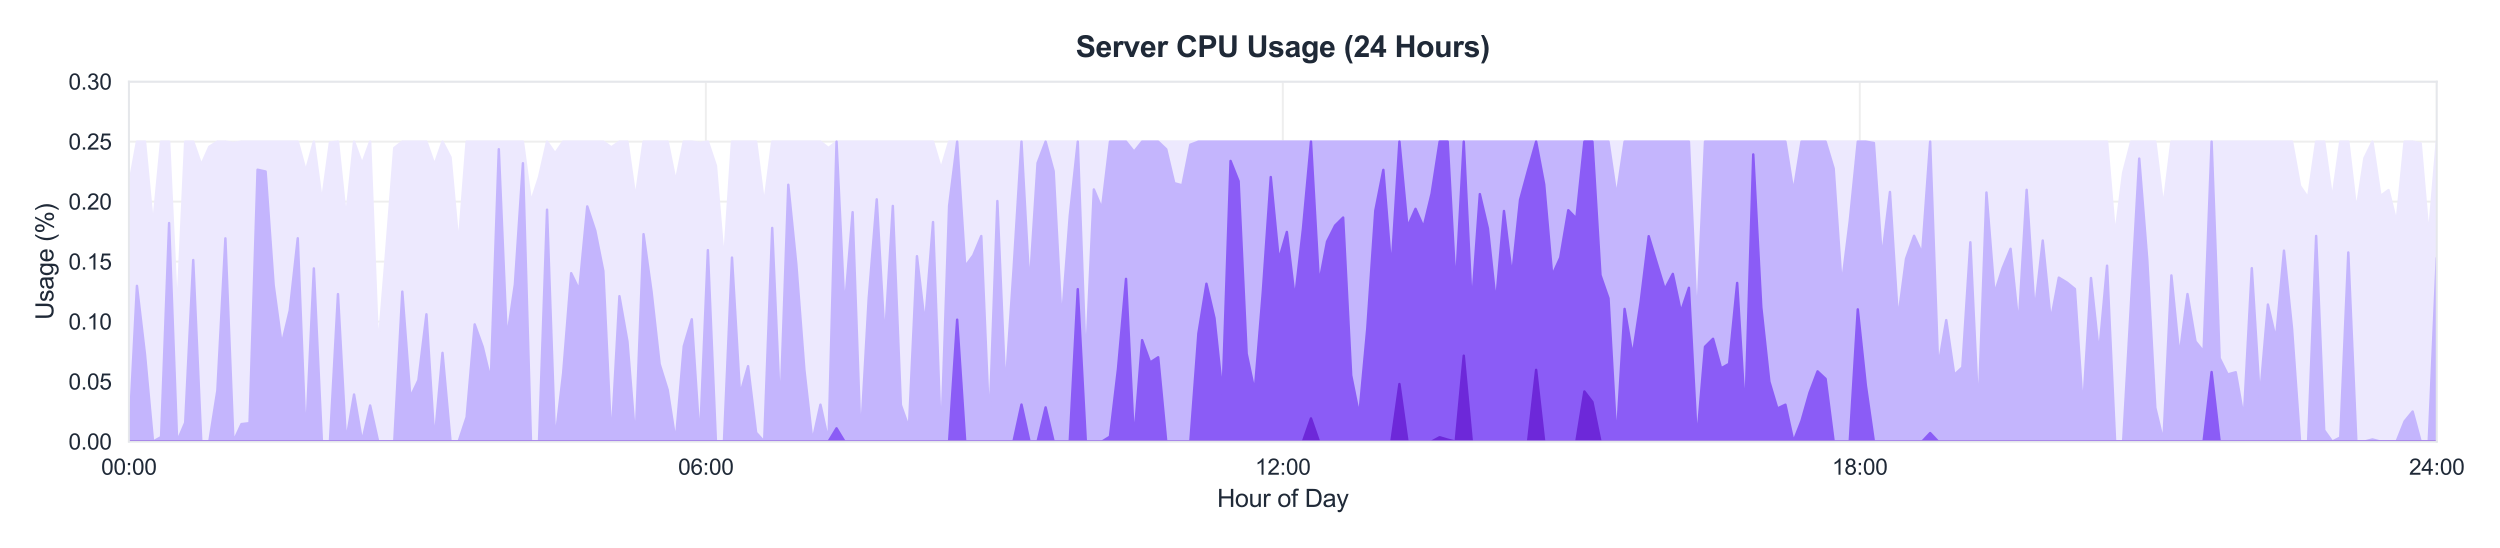 <?xml version="1.0" encoding="utf-8" standalone="no"?>
<!DOCTYPE svg PUBLIC "-//W3C//DTD SVG 1.1//EN"
  "http://www.w3.org/Graphics/SVG/1.1/DTD/svg11.dtd">
<svg xmlns:xlink="http://www.w3.org/1999/xlink" viewBox="0 0 1014.344 222.191" xmlns="http://www.w3.org/2000/svg" version="1.1">
 <defs>
  <style type="text/css">*{stroke-linejoin: round; stroke-linecap: butt}</style>
 </defs>
 <g id="figure_1">
  <g id="patch_1">
   <path d="M 0 222.191 
L 1014.344 222.191 
L 1014.344 0 
L 0 0 
z
" style="fill: #ffffff"/>
  </g>
  <g id="axes_1">
   <g id="patch_2">
    <path d="M 52.299 179.176 
L 988.684 179.176 
L 988.684 33.136 
L 52.299 33.136 
z
" style="fill: #ffffff"/>
   </g>
   <g id="matplotlib.axis_1">
    <g id="xtick_1">
     <g id="line2d_1">
      <path d="M 52.299 179.176 
L 52.299 33.136 
" clip-path="url(#pebdbd78a0c)" style="fill: none; stroke: #eeeeee; stroke-width: 0.8; stroke-linecap: round"/>
     </g>
     <g id="text_1">
      <!-- 00:00 -->
      <g style="fill: #1f2937" transform="translate(41.039 192.618) scale(0.09 -0.09)">
       <defs>
        <path id="ArialMT-30" d="M 266 2259 
Q 266 3072 433 3567 
Q 600 4063 929 4331 
Q 1259 4600 1759 4600 
Q 2128 4600 2406 4451 
Q 2684 4303 2865 4023 
Q 3047 3744 3150 3342 
Q 3253 2941 3253 2259 
Q 3253 1453 3087 958 
Q 2922 463 2592 192 
Q 2263 -78 1759 -78 
Q 1097 -78 719 397 
Q 266 969 266 2259 
z
M 844 2259 
Q 844 1131 1108 757 
Q 1372 384 1759 384 
Q 2147 384 2411 759 
Q 2675 1134 2675 2259 
Q 2675 3391 2411 3762 
Q 2147 4134 1753 4134 
Q 1366 4134 1134 3806 
Q 844 3388 844 2259 
z
" transform="scale(0.016)"/>
        <path id="ArialMT-3a" d="M 578 2678 
L 578 3319 
L 1219 3319 
L 1219 2678 
L 578 2678 
z
M 578 0 
L 578 641 
L 1219 641 
L 1219 0 
L 578 0 
z
" transform="scale(0.016)"/>
       </defs>
       <use xlink:href="#ArialMT-30"/>
       <use xlink:href="#ArialMT-30" transform="translate(55.615 0)"/>
       <use xlink:href="#ArialMT-3a" transform="translate(111.23 0)"/>
       <use xlink:href="#ArialMT-30" transform="translate(139.014 0)"/>
       <use xlink:href="#ArialMT-30" transform="translate(194.629 0)"/>
      </g>
     </g>
    </g>
    <g id="xtick_2">
     <g id="line2d_2">
      <path d="M 286.395 179.176 
L 286.395 33.136 
" clip-path="url(#pebdbd78a0c)" style="fill: none; stroke: #eeeeee; stroke-width: 0.8; stroke-linecap: round"/>
     </g>
     <g id="text_2">
      <!-- 06:00 -->
      <g style="fill: #1f2937" transform="translate(275.136 192.618) scale(0.09 -0.09)">
       <defs>
        <path id="ArialMT-36" d="M 3184 3459 
L 2625 3416 
Q 2550 3747 2413 3897 
Q 2184 4138 1850 4138 
Q 1581 4138 1378 3988 
Q 1113 3794 959 3422 
Q 806 3050 800 2363 
Q 1003 2672 1297 2822 
Q 1591 2972 1913 2972 
Q 2475 2972 2870 2558 
Q 3266 2144 3266 1488 
Q 3266 1056 3080 686 
Q 2894 316 2569 119 
Q 2244 -78 1831 -78 
Q 1128 -78 684 439 
Q 241 956 241 2144 
Q 241 3472 731 4075 
Q 1159 4600 1884 4600 
Q 2425 4600 2770 4297 
Q 3116 3994 3184 3459 
z
M 888 1484 
Q 888 1194 1011 928 
Q 1134 663 1356 523 
Q 1578 384 1822 384 
Q 2178 384 2434 671 
Q 2691 959 2691 1453 
Q 2691 1928 2437 2201 
Q 2184 2475 1800 2475 
Q 1419 2475 1153 2201 
Q 888 1928 888 1484 
z
" transform="scale(0.016)"/>
       </defs>
       <use xlink:href="#ArialMT-30"/>
       <use xlink:href="#ArialMT-36" transform="translate(55.615 0)"/>
       <use xlink:href="#ArialMT-3a" transform="translate(111.23 0)"/>
       <use xlink:href="#ArialMT-30" transform="translate(139.014 0)"/>
       <use xlink:href="#ArialMT-30" transform="translate(194.629 0)"/>
      </g>
     </g>
    </g>
    <g id="xtick_3">
     <g id="line2d_3">
      <path d="M 520.492 179.176 
L 520.492 33.136 
" clip-path="url(#pebdbd78a0c)" style="fill: none; stroke: #eeeeee; stroke-width: 0.8; stroke-linecap: round"/>
     </g>
     <g id="text_3">
      <!-- 12:00 -->
      <g style="fill: #1f2937" transform="translate(509.232 192.618) scale(0.09 -0.09)">
       <defs>
        <path id="ArialMT-31" d="M 2384 0 
L 1822 0 
L 1822 3584 
Q 1619 3391 1289 3197 
Q 959 3003 697 2906 
L 697 3450 
Q 1169 3672 1522 3987 
Q 1875 4303 2022 4600 
L 2384 4600 
L 2384 0 
z
" transform="scale(0.016)"/>
        <path id="ArialMT-32" d="M 3222 541 
L 3222 0 
L 194 0 
Q 188 203 259 391 
Q 375 700 629 1000 
Q 884 1300 1366 1694 
Q 2113 2306 2375 2664 
Q 2638 3022 2638 3341 
Q 2638 3675 2398 3904 
Q 2159 4134 1775 4134 
Q 1369 4134 1125 3890 
Q 881 3647 878 3216 
L 300 3275 
Q 359 3922 746 4261 
Q 1134 4600 1788 4600 
Q 2447 4600 2831 4234 
Q 3216 3869 3216 3328 
Q 3216 3053 3103 2787 
Q 2991 2522 2730 2228 
Q 2469 1934 1863 1422 
Q 1356 997 1212 845 
Q 1069 694 975 541 
L 3222 541 
z
" transform="scale(0.016)"/>
       </defs>
       <use xlink:href="#ArialMT-31"/>
       <use xlink:href="#ArialMT-32" transform="translate(55.615 0)"/>
       <use xlink:href="#ArialMT-3a" transform="translate(111.23 0)"/>
       <use xlink:href="#ArialMT-30" transform="translate(139.014 0)"/>
       <use xlink:href="#ArialMT-30" transform="translate(194.629 0)"/>
      </g>
     </g>
    </g>
    <g id="xtick_4">
     <g id="line2d_4">
      <path d="M 754.588 179.176 
L 754.588 33.136 
" clip-path="url(#pebdbd78a0c)" style="fill: none; stroke: #eeeeee; stroke-width: 0.8; stroke-linecap: round"/>
     </g>
     <g id="text_4">
      <!-- 18:00 -->
      <g style="fill: #1f2937" transform="translate(743.328 192.618) scale(0.09 -0.09)">
       <defs>
        <path id="ArialMT-38" d="M 1131 2484 
Q 781 2613 612 2850 
Q 444 3088 444 3419 
Q 444 3919 803 4259 
Q 1163 4600 1759 4600 
Q 2359 4600 2725 4251 
Q 3091 3903 3091 3403 
Q 3091 3084 2923 2848 
Q 2756 2613 2416 2484 
Q 2838 2347 3058 2040 
Q 3278 1734 3278 1309 
Q 3278 722 2862 322 
Q 2447 -78 1769 -78 
Q 1091 -78 675 323 
Q 259 725 259 1325 
Q 259 1772 486 2073 
Q 713 2375 1131 2484 
z
M 1019 3438 
Q 1019 3113 1228 2906 
Q 1438 2700 1772 2700 
Q 2097 2700 2305 2904 
Q 2513 3109 2513 3406 
Q 2513 3716 2298 3927 
Q 2084 4138 1766 4138 
Q 1444 4138 1231 3931 
Q 1019 3725 1019 3438 
z
M 838 1322 
Q 838 1081 952 856 
Q 1066 631 1291 507 
Q 1516 384 1775 384 
Q 2178 384 2440 643 
Q 2703 903 2703 1303 
Q 2703 1709 2433 1975 
Q 2163 2241 1756 2241 
Q 1359 2241 1098 1978 
Q 838 1716 838 1322 
z
" transform="scale(0.016)"/>
       </defs>
       <use xlink:href="#ArialMT-31"/>
       <use xlink:href="#ArialMT-38" transform="translate(55.615 0)"/>
       <use xlink:href="#ArialMT-3a" transform="translate(111.23 0)"/>
       <use xlink:href="#ArialMT-30" transform="translate(139.014 0)"/>
       <use xlink:href="#ArialMT-30" transform="translate(194.629 0)"/>
      </g>
     </g>
    </g>
    <g id="xtick_5">
     <g id="line2d_5">
      <path d="M 988.684 179.176 
L 988.684 33.136 
" clip-path="url(#pebdbd78a0c)" style="fill: none; stroke: #eeeeee; stroke-width: 0.8; stroke-linecap: round"/>
     </g>
     <g id="text_5">
      <!-- 24:00 -->
      <g style="fill: #1f2937" transform="translate(977.424 192.618) scale(0.09 -0.09)">
       <defs>
        <path id="ArialMT-34" d="M 2069 0 
L 2069 1097 
L 81 1097 
L 81 1613 
L 2172 4581 
L 2631 4581 
L 2631 1613 
L 3250 1613 
L 3250 1097 
L 2631 1097 
L 2631 0 
L 2069 0 
z
M 2069 1613 
L 2069 3678 
L 634 1613 
L 2069 1613 
z
" transform="scale(0.016)"/>
       </defs>
       <use xlink:href="#ArialMT-32"/>
       <use xlink:href="#ArialMT-34" transform="translate(55.615 0)"/>
       <use xlink:href="#ArialMT-3a" transform="translate(111.23 0)"/>
       <use xlink:href="#ArialMT-30" transform="translate(139.014 0)"/>
       <use xlink:href="#ArialMT-30" transform="translate(194.629 0)"/>
      </g>
     </g>
    </g>
    <g id="text_6">
     <!-- Hour of Day -->
     <g style="fill: #1f2937" transform="translate(493.816 205.686) scale(0.1 -0.1)">
      <defs>
       <path id="ArialMT-48" d="M 513 0 
L 513 4581 
L 1119 4581 
L 1119 2700 
L 3500 2700 
L 3500 4581 
L 4106 4581 
L 4106 0 
L 3500 0 
L 3500 2159 
L 1119 2159 
L 1119 0 
L 513 0 
z
" transform="scale(0.016)"/>
       <path id="ArialMT-6f" d="M 213 1659 
Q 213 2581 725 3025 
Q 1153 3394 1769 3394 
Q 2453 3394 2887 2945 
Q 3322 2497 3322 1706 
Q 3322 1066 3130 698 
Q 2938 331 2570 128 
Q 2203 -75 1769 -75 
Q 1072 -75 642 372 
Q 213 819 213 1659 
z
M 791 1659 
Q 791 1022 1069 705 
Q 1347 388 1769 388 
Q 2188 388 2466 706 
Q 2744 1025 2744 1678 
Q 2744 2294 2464 2611 
Q 2184 2928 1769 2928 
Q 1347 2928 1069 2612 
Q 791 2297 791 1659 
z
" transform="scale(0.016)"/>
       <path id="ArialMT-75" d="M 2597 0 
L 2597 488 
Q 2209 -75 1544 -75 
Q 1250 -75 995 37 
Q 741 150 617 320 
Q 494 491 444 738 
Q 409 903 409 1263 
L 409 3319 
L 972 3319 
L 972 1478 
Q 972 1038 1006 884 
Q 1059 663 1231 536 
Q 1403 409 1656 409 
Q 1909 409 2131 539 
Q 2353 669 2445 892 
Q 2538 1116 2538 1541 
L 2538 3319 
L 3100 3319 
L 3100 0 
L 2597 0 
z
" transform="scale(0.016)"/>
       <path id="ArialMT-72" d="M 416 0 
L 416 3319 
L 922 3319 
L 922 2816 
Q 1116 3169 1280 3281 
Q 1444 3394 1641 3394 
Q 1925 3394 2219 3213 
L 2025 2691 
Q 1819 2813 1613 2813 
Q 1428 2813 1281 2702 
Q 1134 2591 1072 2394 
Q 978 2094 978 1738 
L 978 0 
L 416 0 
z
" transform="scale(0.016)"/>
       <path id="ArialMT-20" transform="scale(0.016)"/>
       <path id="ArialMT-66" d="M 556 0 
L 556 2881 
L 59 2881 
L 59 3319 
L 556 3319 
L 556 3672 
Q 556 4006 616 4169 
Q 697 4388 901 4523 
Q 1106 4659 1475 4659 
Q 1713 4659 2000 4603 
L 1916 4113 
Q 1741 4144 1584 4144 
Q 1328 4144 1222 4034 
Q 1116 3925 1116 3625 
L 1116 3319 
L 1763 3319 
L 1763 2881 
L 1116 2881 
L 1116 0 
L 556 0 
z
" transform="scale(0.016)"/>
       <path id="ArialMT-44" d="M 494 0 
L 494 4581 
L 2072 4581 
Q 2606 4581 2888 4516 
Q 3281 4425 3559 4188 
Q 3922 3881 4101 3404 
Q 4281 2928 4281 2316 
Q 4281 1794 4159 1391 
Q 4038 988 3847 723 
Q 3656 459 3429 307 
Q 3203 156 2883 78 
Q 2563 0 2147 0 
L 494 0 
z
M 1100 541 
L 2078 541 
Q 2531 541 2789 625 
Q 3047 709 3200 863 
Q 3416 1078 3536 1442 
Q 3656 1806 3656 2325 
Q 3656 3044 3420 3430 
Q 3184 3816 2847 3947 
Q 2603 4041 2063 4041 
L 1100 4041 
L 1100 541 
z
" transform="scale(0.016)"/>
       <path id="ArialMT-61" d="M 2588 409 
Q 2275 144 1986 34 
Q 1697 -75 1366 -75 
Q 819 -75 525 192 
Q 231 459 231 875 
Q 231 1119 342 1320 
Q 453 1522 633 1644 
Q 813 1766 1038 1828 
Q 1203 1872 1538 1913 
Q 2219 1994 2541 2106 
Q 2544 2222 2544 2253 
Q 2544 2597 2384 2738 
Q 2169 2928 1744 2928 
Q 1347 2928 1158 2789 
Q 969 2650 878 2297 
L 328 2372 
Q 403 2725 575 2942 
Q 747 3159 1072 3276 
Q 1397 3394 1825 3394 
Q 2250 3394 2515 3294 
Q 2781 3194 2906 3042 
Q 3031 2891 3081 2659 
Q 3109 2516 3109 2141 
L 3109 1391 
Q 3109 606 3145 398 
Q 3181 191 3288 0 
L 2700 0 
Q 2613 175 2588 409 
z
M 2541 1666 
Q 2234 1541 1622 1453 
Q 1275 1403 1131 1340 
Q 988 1278 909 1158 
Q 831 1038 831 891 
Q 831 666 1001 516 
Q 1172 366 1500 366 
Q 1825 366 2078 508 
Q 2331 650 2450 897 
Q 2541 1088 2541 1459 
L 2541 1666 
z
" transform="scale(0.016)"/>
       <path id="ArialMT-79" d="M 397 -1278 
L 334 -750 
Q 519 -800 656 -800 
Q 844 -800 956 -737 
Q 1069 -675 1141 -563 
Q 1194 -478 1313 -144 
Q 1328 -97 1363 -6 
L 103 3319 
L 709 3319 
L 1400 1397 
Q 1534 1031 1641 628 
Q 1738 1016 1872 1384 
L 2581 3319 
L 3144 3319 
L 1881 -56 
Q 1678 -603 1566 -809 
Q 1416 -1088 1222 -1217 
Q 1028 -1347 759 -1347 
Q 597 -1347 397 -1278 
z
" transform="scale(0.016)"/>
      </defs>
      <use xlink:href="#ArialMT-48"/>
      <use xlink:href="#ArialMT-6f" transform="translate(72.217 0)"/>
      <use xlink:href="#ArialMT-75" transform="translate(127.832 0)"/>
      <use xlink:href="#ArialMT-72" transform="translate(183.447 0)"/>
      <use xlink:href="#ArialMT-20" transform="translate(216.748 0)"/>
      <use xlink:href="#ArialMT-6f" transform="translate(244.531 0)"/>
      <use xlink:href="#ArialMT-66" transform="translate(300.146 0)"/>
      <use xlink:href="#ArialMT-20" transform="translate(327.93 0)"/>
      <use xlink:href="#ArialMT-44" transform="translate(355.713 0)"/>
      <use xlink:href="#ArialMT-61" transform="translate(427.93 0)"/>
      <use xlink:href="#ArialMT-79" transform="translate(483.545 0)"/>
     </g>
    </g>
   </g>
   <g id="matplotlib.axis_2">
    <g id="ytick_1">
     <g id="line2d_6">
      <path d="M 52.299 179.176 
L 988.684 179.176 
" clip-path="url(#pebdbd78a0c)" style="fill: none; stroke: #eeeeee; stroke-width: 0.8; stroke-linecap: round"/>
     </g>
     <g id="text_7">
      <!-- 0.00 -->
      <g style="fill: #1f2937" transform="translate(27.784 182.397) scale(0.09 -0.09)">
       <defs>
        <path id="ArialMT-2e" d="M 581 0 
L 581 641 
L 1222 641 
L 1222 0 
L 581 0 
z
" transform="scale(0.016)"/>
       </defs>
       <use xlink:href="#ArialMT-30"/>
       <use xlink:href="#ArialMT-2e" transform="translate(55.615 0)"/>
       <use xlink:href="#ArialMT-30" transform="translate(83.398 0)"/>
       <use xlink:href="#ArialMT-30" transform="translate(139.014 0)"/>
      </g>
     </g>
    </g>
    <g id="ytick_2">
     <g id="line2d_7">
      <path d="M 52.299 154.836 
L 988.684 154.836 
" clip-path="url(#pebdbd78a0c)" style="fill: none; stroke: #eeeeee; stroke-width: 0.8; stroke-linecap: round"/>
     </g>
     <g id="text_8">
      <!-- 0.05 -->
      <g style="fill: #1f2937" transform="translate(27.784 158.057) scale(0.09 -0.09)">
       <defs>
        <path id="ArialMT-35" d="M 266 1200 
L 856 1250 
Q 922 819 1161 601 
Q 1400 384 1738 384 
Q 2144 384 2425 690 
Q 2706 997 2706 1503 
Q 2706 1984 2436 2262 
Q 2166 2541 1728 2541 
Q 1456 2541 1237 2417 
Q 1019 2294 894 2097 
L 366 2166 
L 809 4519 
L 3088 4519 
L 3088 3981 
L 1259 3981 
L 1013 2750 
Q 1425 3038 1878 3038 
Q 2478 3038 2890 2622 
Q 3303 2206 3303 1553 
Q 3303 931 2941 478 
Q 2500 -78 1738 -78 
Q 1113 -78 717 272 
Q 322 622 266 1200 
z
" transform="scale(0.016)"/>
       </defs>
       <use xlink:href="#ArialMT-30"/>
       <use xlink:href="#ArialMT-2e" transform="translate(55.615 0)"/>
       <use xlink:href="#ArialMT-30" transform="translate(83.398 0)"/>
       <use xlink:href="#ArialMT-35" transform="translate(139.014 0)"/>
      </g>
     </g>
    </g>
    <g id="ytick_3">
     <g id="line2d_8">
      <path d="M 52.299 130.496 
L 988.684 130.496 
" clip-path="url(#pebdbd78a0c)" style="fill: none; stroke: #eeeeee; stroke-width: 0.8; stroke-linecap: round"/>
     </g>
     <g id="text_9">
      <!-- 0.10 -->
      <g style="fill: #1f2937" transform="translate(27.784 133.717) scale(0.09 -0.09)">
       <use xlink:href="#ArialMT-30"/>
       <use xlink:href="#ArialMT-2e" transform="translate(55.615 0)"/>
       <use xlink:href="#ArialMT-31" transform="translate(83.398 0)"/>
       <use xlink:href="#ArialMT-30" transform="translate(139.014 0)"/>
      </g>
     </g>
    </g>
    <g id="ytick_4">
     <g id="line2d_9">
      <path d="M 52.299 106.156 
L 988.684 106.156 
" clip-path="url(#pebdbd78a0c)" style="fill: none; stroke: #eeeeee; stroke-width: 0.8; stroke-linecap: round"/>
     </g>
     <g id="text_10">
      <!-- 0.15 -->
      <g style="fill: #1f2937" transform="translate(27.784 109.377) scale(0.09 -0.09)">
       <use xlink:href="#ArialMT-30"/>
       <use xlink:href="#ArialMT-2e" transform="translate(55.615 0)"/>
       <use xlink:href="#ArialMT-31" transform="translate(83.398 0)"/>
       <use xlink:href="#ArialMT-35" transform="translate(139.014 0)"/>
      </g>
     </g>
    </g>
    <g id="ytick_5">
     <g id="line2d_10">
      <path d="M 52.299 81.816 
L 988.684 81.816 
" clip-path="url(#pebdbd78a0c)" style="fill: none; stroke: #eeeeee; stroke-width: 0.8; stroke-linecap: round"/>
     </g>
     <g id="text_11">
      <!-- 0.20 -->
      <g style="fill: #1f2937" transform="translate(27.784 85.037) scale(0.09 -0.09)">
       <use xlink:href="#ArialMT-30"/>
       <use xlink:href="#ArialMT-2e" transform="translate(55.615 0)"/>
       <use xlink:href="#ArialMT-32" transform="translate(83.398 0)"/>
       <use xlink:href="#ArialMT-30" transform="translate(139.014 0)"/>
      </g>
     </g>
    </g>
    <g id="ytick_6">
     <g id="line2d_11">
      <path d="M 52.299 57.476 
L 988.684 57.476 
" clip-path="url(#pebdbd78a0c)" style="fill: none; stroke: #eeeeee; stroke-width: 0.8; stroke-linecap: round"/>
     </g>
     <g id="text_12">
      <!-- 0.25 -->
      <g style="fill: #1f2937" transform="translate(27.784 60.697) scale(0.09 -0.09)">
       <use xlink:href="#ArialMT-30"/>
       <use xlink:href="#ArialMT-2e" transform="translate(55.615 0)"/>
       <use xlink:href="#ArialMT-32" transform="translate(83.398 0)"/>
       <use xlink:href="#ArialMT-35" transform="translate(139.014 0)"/>
      </g>
     </g>
    </g>
    <g id="ytick_7">
     <g id="line2d_12">
      <path d="M 52.299 33.136 
L 988.684 33.136 
" clip-path="url(#pebdbd78a0c)" style="fill: none; stroke: #eeeeee; stroke-width: 0.8; stroke-linecap: round"/>
     </g>
     <g id="text_13">
      <!-- 0.30 -->
      <g style="fill: #1f2937" transform="translate(27.784 36.357) scale(0.09 -0.09)">
       <defs>
        <path id="ArialMT-33" d="M 269 1209 
L 831 1284 
Q 928 806 1161 595 
Q 1394 384 1728 384 
Q 2125 384 2398 659 
Q 2672 934 2672 1341 
Q 2672 1728 2419 1979 
Q 2166 2231 1775 2231 
Q 1616 2231 1378 2169 
L 1441 2663 
Q 1497 2656 1531 2656 
Q 1891 2656 2178 2843 
Q 2466 3031 2466 3422 
Q 2466 3731 2256 3934 
Q 2047 4138 1716 4138 
Q 1388 4138 1169 3931 
Q 950 3725 888 3313 
L 325 3413 
Q 428 3978 793 4289 
Q 1159 4600 1703 4600 
Q 2078 4600 2393 4439 
Q 2709 4278 2876 4000 
Q 3044 3722 3044 3409 
Q 3044 3113 2884 2869 
Q 2725 2625 2413 2481 
Q 2819 2388 3044 2092 
Q 3269 1797 3269 1353 
Q 3269 753 2831 336 
Q 2394 -81 1725 -81 
Q 1122 -81 723 278 
Q 325 638 269 1209 
z
" transform="scale(0.016)"/>
       </defs>
       <use xlink:href="#ArialMT-30"/>
       <use xlink:href="#ArialMT-2e" transform="translate(55.615 0)"/>
       <use xlink:href="#ArialMT-33" transform="translate(83.398 0)"/>
       <use xlink:href="#ArialMT-30" transform="translate(139.014 0)"/>
      </g>
     </g>
    </g>
    <g id="text_14">
     <!-- Usage (%) -->
     <g style="fill: #1f2937" transform="translate(21.68 129.773) rotate(-90) scale(0.1 -0.1)">
      <defs>
       <path id="ArialMT-55" d="M 3500 4581 
L 4106 4581 
L 4106 1934 
Q 4106 1244 3950 837 
Q 3794 431 3386 176 
Q 2978 -78 2316 -78 
Q 1672 -78 1262 144 
Q 853 366 678 786 
Q 503 1206 503 1934 
L 503 4581 
L 1109 4581 
L 1109 1938 
Q 1109 1341 1220 1058 
Q 1331 775 1601 622 
Q 1872 469 2263 469 
Q 2931 469 3215 772 
Q 3500 1075 3500 1938 
L 3500 4581 
z
" transform="scale(0.016)"/>
       <path id="ArialMT-73" d="M 197 991 
L 753 1078 
Q 800 744 1014 566 
Q 1228 388 1613 388 
Q 2000 388 2187 545 
Q 2375 703 2375 916 
Q 2375 1106 2209 1216 
Q 2094 1291 1634 1406 
Q 1016 1563 777 1677 
Q 538 1791 414 1992 
Q 291 2194 291 2438 
Q 291 2659 392 2848 
Q 494 3038 669 3163 
Q 800 3259 1026 3326 
Q 1253 3394 1513 3394 
Q 1903 3394 2198 3281 
Q 2494 3169 2634 2976 
Q 2775 2784 2828 2463 
L 2278 2388 
Q 2241 2644 2061 2787 
Q 1881 2931 1553 2931 
Q 1166 2931 1000 2803 
Q 834 2675 834 2503 
Q 834 2394 903 2306 
Q 972 2216 1119 2156 
Q 1203 2125 1616 2013 
Q 2213 1853 2448 1751 
Q 2684 1650 2818 1456 
Q 2953 1263 2953 975 
Q 2953 694 2789 445 
Q 2625 197 2315 61 
Q 2006 -75 1616 -75 
Q 969 -75 630 194 
Q 291 463 197 991 
z
" transform="scale(0.016)"/>
       <path id="ArialMT-67" d="M 319 -275 
L 866 -356 
Q 900 -609 1056 -725 
Q 1266 -881 1628 -881 
Q 2019 -881 2231 -725 
Q 2444 -569 2519 -288 
Q 2563 -116 2559 434 
Q 2191 0 1641 0 
Q 956 0 581 494 
Q 206 988 206 1678 
Q 206 2153 378 2554 
Q 550 2956 876 3175 
Q 1203 3394 1644 3394 
Q 2231 3394 2613 2919 
L 2613 3319 
L 3131 3319 
L 3131 450 
Q 3131 -325 2973 -648 
Q 2816 -972 2473 -1159 
Q 2131 -1347 1631 -1347 
Q 1038 -1347 672 -1080 
Q 306 -813 319 -275 
z
M 784 1719 
Q 784 1066 1043 766 
Q 1303 466 1694 466 
Q 2081 466 2343 764 
Q 2606 1063 2606 1700 
Q 2606 2309 2336 2618 
Q 2066 2928 1684 2928 
Q 1309 2928 1046 2623 
Q 784 2319 784 1719 
z
" transform="scale(0.016)"/>
       <path id="ArialMT-65" d="M 2694 1069 
L 3275 997 
Q 3138 488 2766 206 
Q 2394 -75 1816 -75 
Q 1088 -75 661 373 
Q 234 822 234 1631 
Q 234 2469 665 2931 
Q 1097 3394 1784 3394 
Q 2450 3394 2872 2941 
Q 3294 2488 3294 1666 
Q 3294 1616 3291 1516 
L 816 1516 
Q 847 969 1125 678 
Q 1403 388 1819 388 
Q 2128 388 2347 550 
Q 2566 713 2694 1069 
z
M 847 1978 
L 2700 1978 
Q 2663 2397 2488 2606 
Q 2219 2931 1791 2931 
Q 1403 2931 1139 2672 
Q 875 2413 847 1978 
z
" transform="scale(0.016)"/>
       <path id="ArialMT-28" d="M 1497 -1347 
Q 1031 -759 709 28 
Q 388 816 388 1659 
Q 388 2403 628 3084 
Q 909 3875 1497 4659 
L 1900 4659 
Q 1522 4009 1400 3731 
Q 1209 3300 1100 2831 
Q 966 2247 966 1656 
Q 966 153 1900 -1347 
L 1497 -1347 
z
" transform="scale(0.016)"/>
       <path id="ArialMT-25" d="M 372 3481 
Q 372 3972 619 4315 
Q 866 4659 1334 4659 
Q 1766 4659 2048 4351 
Q 2331 4044 2331 3447 
Q 2331 2866 2045 2552 
Q 1759 2238 1341 2238 
Q 925 2238 648 2547 
Q 372 2856 372 3481 
z
M 1350 4272 
Q 1141 4272 1002 4090 
Q 863 3909 863 3425 
Q 863 2984 1003 2804 
Q 1144 2625 1350 2625 
Q 1563 2625 1702 2806 
Q 1841 2988 1841 3469 
Q 1841 3913 1700 4092 
Q 1559 4272 1350 4272 
z
M 1353 -169 
L 3859 4659 
L 4316 4659 
L 1819 -169 
L 1353 -169 
z
M 3334 1075 
Q 3334 1569 3581 1911 
Q 3828 2253 4300 2253 
Q 4731 2253 5014 1945 
Q 5297 1638 5297 1041 
Q 5297 459 5011 145 
Q 4725 -169 4303 -169 
Q 3888 -169 3611 142 
Q 3334 453 3334 1075 
z
M 4316 1866 
Q 4103 1866 3964 1684 
Q 3825 1503 3825 1019 
Q 3825 581 3965 400 
Q 4106 219 4313 219 
Q 4528 219 4667 400 
Q 4806 581 4806 1063 
Q 4806 1506 4665 1686 
Q 4525 1866 4316 1866 
z
" transform="scale(0.016)"/>
       <path id="ArialMT-29" d="M 791 -1347 
L 388 -1347 
Q 1322 153 1322 1656 
Q 1322 2244 1188 2822 
Q 1081 3291 891 3722 
Q 769 4003 388 4659 
L 791 4659 
Q 1378 3875 1659 3084 
Q 1900 2403 1900 1659 
Q 1900 816 1576 28 
Q 1253 -759 791 -1347 
z
" transform="scale(0.016)"/>
      </defs>
      <use xlink:href="#ArialMT-55"/>
      <use xlink:href="#ArialMT-73" transform="translate(72.217 0)"/>
      <use xlink:href="#ArialMT-61" transform="translate(122.217 0)"/>
      <use xlink:href="#ArialMT-67" transform="translate(177.832 0)"/>
      <use xlink:href="#ArialMT-65" transform="translate(233.447 0)"/>
      <use xlink:href="#ArialMT-20" transform="translate(289.062 0)"/>
      <use xlink:href="#ArialMT-28" transform="translate(316.846 0)"/>
      <use xlink:href="#ArialMT-25" transform="translate(350.146 0)"/>
      <use xlink:href="#ArialMT-29" transform="translate(439.062 0)"/>
     </g>
    </g>
   </g>
   <g id="FillBetweenPolyCollection_1">
    <defs>
     <path id="m0904eb8216" d="M 52.299 -146.787 
L 52.299 -43.015 
L 55.562 -43.015 
L 58.825 -43.015 
L 62.087 -43.015 
L 65.35 -43.015 
L 68.613 -43.015 
L 71.875 -43.015 
L 75.138 -43.015 
L 78.401 -43.015 
L 81.663 -43.015 
L 84.926 -43.015 
L 88.189 -43.015 
L 91.451 -43.015 
L 94.714 -43.015 
L 97.977 -43.015 
L 101.239 -43.015 
L 104.502 -43.015 
L 107.765 -43.015 
L 111.027 -43.015 
L 114.29 -43.015 
L 117.553 -43.015 
L 120.815 -43.015 
L 124.078 -43.015 
L 127.341 -43.015 
L 130.603 -43.015 
L 133.866 -43.015 
L 137.129 -43.015 
L 140.391 -43.015 
L 143.654 -43.015 
L 146.917 -43.015 
L 150.179 -43.015 
L 153.442 -43.015 
L 156.705 -43.015 
L 159.967 -43.015 
L 163.23 -43.015 
L 166.493 -43.015 
L 169.755 -43.015 
L 173.018 -43.015 
L 176.281 -43.015 
L 179.543 -43.015 
L 182.806 -43.015 
L 186.069 -43.015 
L 189.331 -43.015 
L 192.594 -43.015 
L 195.857 -43.015 
L 199.119 -43.015 
L 202.382 -43.015 
L 205.644 -43.015 
L 208.907 -43.015 
L 212.17 -43.015 
L 215.432 -43.015 
L 218.695 -43.015 
L 221.958 -43.015 
L 225.22 -43.015 
L 228.483 -43.015 
L 231.746 -43.015 
L 235.008 -43.015 
L 238.271 -43.015 
L 241.534 -43.015 
L 244.796 -43.015 
L 248.059 -43.015 
L 251.322 -43.015 
L 254.584 -43.015 
L 257.847 -43.015 
L 261.11 -43.015 
L 264.372 -43.015 
L 267.635 -43.015 
L 270.898 -43.015 
L 274.16 -43.015 
L 277.423 -43.015 
L 280.686 -43.015 
L 283.948 -43.015 
L 287.211 -43.015 
L 290.474 -43.015 
L 293.736 -43.015 
L 296.999 -43.015 
L 300.262 -43.015 
L 303.524 -43.015 
L 306.787 -43.015 
L 310.05 -43.015 
L 313.312 -43.015 
L 316.575 -43.015 
L 319.838 -43.015 
L 323.1 -43.015 
L 326.363 -43.015 
L 329.626 -43.015 
L 332.888 -43.015 
L 336.151 -43.015 
L 339.414 -43.015 
L 342.676 -43.015 
L 345.939 -43.015 
L 349.202 -43.015 
L 352.464 -43.015 
L 355.727 -43.015 
L 358.99 -43.015 
L 362.252 -43.015 
L 365.515 -43.015 
L 368.778 -43.015 
L 372.04 -43.015 
L 375.303 -43.015 
L 378.566 -43.015 
L 381.828 -43.015 
L 385.091 -43.015 
L 388.354 -43.015 
L 391.616 -43.015 
L 394.879 -43.015 
L 398.142 -43.015 
L 401.404 -43.015 
L 404.667 -43.015 
L 407.93 -43.015 
L 411.192 -43.015 
L 414.455 -43.015 
L 417.718 -43.015 
L 420.98 -43.015 
L 424.243 -43.015 
L 427.506 -43.015 
L 430.768 -43.015 
L 434.031 -43.015 
L 437.294 -43.015 
L 440.556 -43.015 
L 443.819 -43.015 
L 447.082 -43.015 
L 450.344 -43.015 
L 453.607 -43.015 
L 456.87 -43.015 
L 460.132 -43.015 
L 463.395 -43.015 
L 466.658 -43.015 
L 469.92 -43.015 
L 473.183 -43.015 
L 476.446 -43.015 
L 479.708 -43.015 
L 482.971 -43.015 
L 486.234 -43.015 
L 489.496 -43.015 
L 492.759 -43.015 
L 496.022 -43.015 
L 499.284 -43.015 
L 502.547 -43.015 
L 505.81 -43.015 
L 509.072 -43.015 
L 512.335 -43.015 
L 515.598 -43.015 
L 518.86 -43.015 
L 522.123 -43.015 
L 525.386 -43.015 
L 528.648 -43.015 
L 531.911 -43.015 
L 535.174 -43.015 
L 538.436 -43.015 
L 541.699 -43.015 
L 544.962 -43.015 
L 548.224 -43.015 
L 551.487 -43.015 
L 554.75 -43.015 
L 558.012 -43.015 
L 561.275 -43.015 
L 564.538 -43.015 
L 567.8 -43.015 
L 571.063 -43.015 
L 574.326 -43.015 
L 577.588 -43.015 
L 580.851 -43.015 
L 584.114 -43.015 
L 587.376 -43.015 
L 590.639 -43.015 
L 593.902 -43.015 
L 597.164 -43.015 
L 600.427 -43.015 
L 603.69 -43.015 
L 606.952 -43.015 
L 610.215 -43.015 
L 613.478 -43.015 
L 616.74 -43.015 
L 620.003 -43.015 
L 623.266 -43.015 
L 626.528 -43.015 
L 629.791 -43.015 
L 633.054 -43.015 
L 636.316 -43.015 
L 639.579 -43.015 
L 642.842 -43.015 
L 646.104 -43.015 
L 649.367 -43.015 
L 652.63 -43.015 
L 655.892 -43.015 
L 659.155 -43.015 
L 662.418 -43.015 
L 665.68 -43.015 
L 668.943 -43.015 
L 672.206 -43.015 
L 675.468 -43.015 
L 678.731 -43.015 
L 681.994 -43.015 
L 685.256 -43.015 
L 688.519 -43.015 
L 691.782 -43.015 
L 695.044 -43.015 
L 698.307 -43.015 
L 701.57 -43.015 
L 704.832 -43.015 
L 708.095 -43.015 
L 711.358 -43.015 
L 714.62 -43.015 
L 717.883 -43.015 
L 721.146 -43.015 
L 724.408 -43.015 
L 727.671 -43.015 
L 730.934 -43.015 
L 734.196 -43.015 
L 737.459 -43.015 
L 740.722 -43.015 
L 743.984 -43.015 
L 747.247 -43.015 
L 750.51 -43.015 
L 753.772 -43.015 
L 757.035 -43.015 
L 760.298 -43.015 
L 763.56 -43.015 
L 766.823 -43.015 
L 770.086 -43.015 
L 773.348 -43.015 
L 776.611 -43.015 
L 779.874 -43.015 
L 783.136 -43.015 
L 786.399 -43.015 
L 789.662 -43.015 
L 792.924 -43.015 
L 796.187 -43.015 
L 799.45 -43.015 
L 802.712 -43.015 
L 805.975 -43.015 
L 809.238 -43.015 
L 812.5 -43.015 
L 815.763 -43.015 
L 819.026 -43.015 
L 822.288 -43.015 
L 825.551 -43.015 
L 828.814 -43.015 
L 832.076 -43.015 
L 835.339 -43.015 
L 838.602 -43.015 
L 841.864 -43.015 
L 845.127 -43.015 
L 848.39 -43.015 
L 851.652 -43.015 
L 854.915 -43.015 
L 858.178 -43.015 
L 861.44 -43.015 
L 864.703 -43.015 
L 867.966 -43.015 
L 871.228 -43.015 
L 874.491 -43.015 
L 877.754 -43.015 
L 881.016 -43.015 
L 884.279 -43.015 
L 887.542 -43.015 
L 890.804 -43.015 
L 894.067 -43.015 
L 897.33 -43.015 
L 900.592 -43.015 
L 903.855 -43.015 
L 907.118 -43.015 
L 910.38 -43.015 
L 913.643 -43.015 
L 916.906 -43.015 
L 920.168 -43.015 
L 923.431 -43.015 
L 926.694 -43.015 
L 929.956 -43.015 
L 933.219 -43.015 
L 936.482 -43.015 
L 939.744 -43.015 
L 943.007 -43.015 
L 946.27 -43.015 
L 949.532 -43.015 
L 952.795 -43.015 
L 956.058 -43.015 
L 959.32 -43.015 
L 962.583 -43.015 
L 965.846 -43.015 
L 969.108 -43.015 
L 972.371 -43.015 
L 975.634 -43.015 
L 978.896 -43.015 
L 982.159 -43.015 
L 985.422 -43.015 
L 988.684 -43.015 
L 988.684 -164.715 
L 988.684 -164.715 
L 985.422 -126.079 
L 982.159 -164.023 
L 978.896 -164.715 
L 975.634 -164.715 
L 972.371 -131.91 
L 969.108 -145.073 
L 965.846 -142.645 
L 962.583 -164.715 
L 959.32 -158.017 
L 956.058 -136.67 
L 952.795 -164.715 
L 949.532 -164.715 
L 946.27 -141.293 
L 943.007 -164.715 
L 939.744 -164.715 
L 936.482 -141.969 
L 933.219 -146.715 
L 929.956 -164.715 
L 926.694 -164.715 
L 923.431 -164.715 
L 920.168 -164.715 
L 916.906 -164.715 
L 913.643 -164.715 
L 910.38 -164.715 
L 907.118 -164.715 
L 903.855 -164.715 
L 900.592 -164.715 
L 897.33 -164.715 
L 894.067 -164.715 
L 890.804 -164.715 
L 887.542 -164.715 
L 884.279 -164.715 
L 881.016 -164.715 
L 877.754 -138.198 
L 874.491 -164.715 
L 871.228 -164.715 
L 867.966 -164.715 
L 864.703 -164.715 
L 861.44 -152.105 
L 858.178 -126.494 
L 854.915 -164.715 
L 851.652 -164.715 
L 848.39 -164.715 
L 845.127 -164.715 
L 841.864 -164.715 
L 838.602 -164.715 
L 835.339 -164.715 
L 832.076 -164.715 
L 828.814 -164.715 
L 825.551 -164.715 
L 822.288 -164.715 
L 819.026 -164.715 
L 815.763 -164.715 
L 812.5 -164.715 
L 809.238 -164.715 
L 805.975 -164.715 
L 802.712 -164.715 
L 799.45 -164.715 
L 796.187 -164.715 
L 792.924 -164.715 
L 789.662 -164.715 
L 786.399 -164.715 
L 783.136 -164.715 
L 779.874 -164.715 
L 776.611 -164.715 
L 773.348 -164.715 
L 770.086 -164.715 
L 766.823 -164.715 
L 763.56 -164.715 
L 760.298 -164.715 
L 757.035 -164.715 
L 753.772 -164.715 
L 750.51 -164.715 
L 747.247 -164.715 
L 743.984 -164.715 
L 740.722 -164.715 
L 737.459 -164.715 
L 734.196 -164.715 
L 730.934 -164.715 
L 727.671 -164.715 
L 724.408 -164.715 
L 721.146 -164.715 
L 717.883 -164.715 
L 714.62 -164.715 
L 711.358 -164.715 
L 708.095 -164.715 
L 704.832 -164.715 
L 701.57 -164.715 
L 698.307 -164.715 
L 695.044 -164.715 
L 691.782 -164.715 
L 688.519 -164.715 
L 685.256 -164.715 
L 681.994 -164.715 
L 678.731 -164.715 
L 675.468 -164.715 
L 672.206 -164.715 
L 668.943 -164.715 
L 665.68 -164.715 
L 662.418 -164.715 
L 659.155 -164.715 
L 655.892 -164.715 
L 652.63 -164.715 
L 649.367 -164.715 
L 646.104 -164.715 
L 642.842 -164.715 
L 639.579 -164.715 
L 636.316 -164.715 
L 633.054 -164.715 
L 629.791 -164.715 
L 626.528 -164.715 
L 623.266 -164.715 
L 620.003 -164.715 
L 616.74 -164.715 
L 613.478 -164.715 
L 610.215 -164.715 
L 606.952 -164.715 
L 603.69 -164.715 
L 600.427 -164.715 
L 597.164 -164.715 
L 593.902 -164.715 
L 590.639 -164.715 
L 587.376 -164.715 
L 584.114 -164.715 
L 580.851 -164.715 
L 577.588 -164.715 
L 574.326 -164.715 
L 571.063 -164.715 
L 567.8 -164.715 
L 564.538 -164.715 
L 561.275 -164.715 
L 558.012 -164.715 
L 554.75 -164.715 
L 551.487 -164.715 
L 548.224 -164.715 
L 544.962 -164.715 
L 541.699 -164.715 
L 538.436 -164.715 
L 535.174 -164.715 
L 531.911 -164.715 
L 528.648 -164.715 
L 525.386 -164.715 
L 522.123 -164.715 
L 518.86 -164.715 
L 515.598 -164.715 
L 512.335 -164.715 
L 509.072 -164.715 
L 505.81 -164.715 
L 502.547 -164.715 
L 499.284 -164.715 
L 496.022 -164.715 
L 492.759 -164.715 
L 489.496 -164.715 
L 486.234 -164.715 
L 482.971 -164.715 
L 479.708 -164.715 
L 476.446 -164.715 
L 473.183 -164.715 
L 469.92 -164.715 
L 466.658 -164.715 
L 463.395 -164.715 
L 460.132 -164.715 
L 456.87 -164.715 
L 453.607 -164.715 
L 450.344 -164.715 
L 447.082 -164.715 
L 443.819 -164.715 
L 440.556 -164.715 
L 437.294 -164.715 
L 434.031 -164.715 
L 430.768 -164.715 
L 427.506 -164.715 
L 424.243 -164.715 
L 420.98 -164.715 
L 417.718 -164.715 
L 414.455 -164.715 
L 411.192 -164.715 
L 407.93 -164.715 
L 404.667 -164.715 
L 401.404 -164.715 
L 398.142 -164.715 
L 394.879 -164.715 
L 391.616 -164.715 
L 388.354 -164.715 
L 385.091 -164.715 
L 381.828 -153.675 
L 378.566 -164.715 
L 375.303 -164.715 
L 372.04 -164.715 
L 368.778 -164.715 
L 365.515 -164.715 
L 362.252 -164.715 
L 358.99 -164.715 
L 355.727 -164.715 
L 352.464 -164.715 
L 349.202 -164.715 
L 345.939 -164.715 
L 342.676 -164.715 
L 339.414 -164.715 
L 336.151 -162.131 
L 332.888 -164.715 
L 329.626 -164.715 
L 326.363 -164.715 
L 323.1 -164.715 
L 319.838 -164.715 
L 316.575 -164.715 
L 313.312 -164.715 
L 310.05 -139.169 
L 306.787 -164.715 
L 303.524 -164.715 
L 300.262 -164.715 
L 296.999 -164.715 
L 293.736 -115.583 
L 290.474 -154.95 
L 287.211 -164.715 
L 283.948 -164.234 
L 280.686 -164.715 
L 277.423 -164.715 
L 274.16 -148.534 
L 270.898 -164.715 
L 267.635 -164.715 
L 264.372 -164.715 
L 261.11 -164.715 
L 257.847 -141.709 
L 254.584 -164.715 
L 251.322 -164.715 
L 248.059 -162.409 
L 244.796 -164.715 
L 241.534 -164.715 
L 238.271 -164.715 
L 235.008 -164.715 
L 231.746 -164.715 
L 228.483 -164.715 
L 225.22 -159.978 
L 221.958 -164.715 
L 218.695 -150.304 
L 215.432 -140.228 
L 212.17 -164.715 
L 208.907 -164.715 
L 205.644 -164.715 
L 202.382 -164.715 
L 199.119 -164.715 
L 195.857 -164.715 
L 192.594 -164.715 
L 189.331 -164.715 
L 186.069 -122.502 
L 182.806 -158.358 
L 179.543 -164.715 
L 176.281 -155.36 
L 173.018 -164.715 
L 169.755 -164.715 
L 166.493 -164.715 
L 163.23 -164.715 
L 159.967 -162.151 
L 156.705 -120.384 
L 153.442 -80.358 
L 150.179 -164.715 
L 146.917 -155.735 
L 143.654 -164.715 
L 140.391 -133.614 
L 137.129 -164.715 
L 133.866 -164.381 
L 130.603 -140.371 
L 127.341 -164.715 
L 124.078 -152.73 
L 120.815 -164.715 
L 117.553 -164.715 
L 114.29 -164.715 
L 111.027 -164.715 
L 107.765 -164.715 
L 104.502 -164.715 
L 101.239 -164.715 
L 97.977 -164.715 
L 94.714 -164.22 
L 91.451 -164.715 
L 88.189 -164.715 
L 84.926 -162.65 
L 81.663 -155.331 
L 78.401 -164.715 
L 75.138 -164.715 
L 71.875 -94.572 
L 68.613 -164.715 
L 65.35 -164.715 
L 62.087 -130.409 
L 58.825 -164.715 
L 55.562 -164.715 
L 52.299 -146.787 
z
" style="stroke: #ede9fe"/>
    </defs>
    <g clip-path="url(#pebdbd78a0c)">
     <use xlink:href="#m0904eb8216" x="0" y="222.191" style="fill: #ede9fe; stroke: #ede9fe"/>
    </g>
   </g>
   <g id="FillBetweenPolyCollection_2">
    <defs>
     <path id="mdc48c7363b" d="M 52.299 -43.015 
L 52.299 -43.015 
L 55.562 -43.015 
L 58.825 -43.015 
L 62.087 -43.015 
L 65.35 -43.015 
L 68.613 -43.015 
L 71.875 -43.015 
L 75.138 -43.015 
L 78.401 -43.015 
L 81.663 -43.015 
L 84.926 -43.015 
L 88.189 -43.015 
L 91.451 -43.015 
L 94.714 -43.015 
L 97.977 -43.015 
L 101.239 -43.015 
L 104.502 -43.015 
L 107.765 -43.015 
L 111.027 -43.015 
L 114.29 -43.015 
L 117.553 -43.015 
L 120.815 -43.015 
L 124.078 -43.015 
L 127.341 -43.015 
L 130.603 -43.015 
L 133.866 -43.015 
L 137.129 -43.015 
L 140.391 -43.015 
L 143.654 -43.015 
L 146.917 -43.015 
L 150.179 -43.015 
L 153.442 -43.015 
L 156.705 -43.015 
L 159.967 -43.015 
L 163.23 -43.015 
L 166.493 -43.015 
L 169.755 -43.015 
L 173.018 -43.015 
L 176.281 -43.015 
L 179.543 -43.015 
L 182.806 -43.015 
L 186.069 -43.015 
L 189.331 -43.015 
L 192.594 -43.015 
L 195.857 -43.015 
L 199.119 -43.015 
L 202.382 -43.015 
L 205.644 -43.015 
L 208.907 -43.015 
L 212.17 -43.015 
L 215.432 -43.015 
L 218.695 -43.015 
L 221.958 -43.015 
L 225.22 -43.015 
L 228.483 -43.015 
L 231.746 -43.015 
L 235.008 -43.015 
L 238.271 -43.015 
L 241.534 -43.015 
L 244.796 -43.015 
L 248.059 -43.015 
L 251.322 -43.015 
L 254.584 -43.015 
L 257.847 -43.015 
L 261.11 -43.015 
L 264.372 -43.015 
L 267.635 -43.015 
L 270.898 -43.015 
L 274.16 -43.015 
L 277.423 -43.015 
L 280.686 -43.015 
L 283.948 -43.015 
L 287.211 -43.015 
L 290.474 -43.015 
L 293.736 -43.015 
L 296.999 -43.015 
L 300.262 -43.015 
L 303.524 -43.015 
L 306.787 -43.015 
L 310.05 -43.015 
L 313.312 -43.015 
L 316.575 -43.015 
L 319.838 -43.015 
L 323.1 -43.015 
L 326.363 -43.015 
L 329.626 -43.015 
L 332.888 -43.015 
L 336.151 -43.015 
L 339.414 -43.015 
L 342.676 -43.015 
L 345.939 -43.015 
L 349.202 -43.015 
L 352.464 -43.015 
L 355.727 -43.015 
L 358.99 -43.015 
L 362.252 -43.015 
L 365.515 -43.015 
L 368.778 -43.015 
L 372.04 -43.015 
L 375.303 -43.015 
L 378.566 -43.015 
L 381.828 -43.015 
L 385.091 -43.015 
L 388.354 -43.015 
L 391.616 -43.015 
L 394.879 -43.015 
L 398.142 -43.015 
L 401.404 -43.015 
L 404.667 -43.015 
L 407.93 -43.015 
L 411.192 -43.015 
L 414.455 -43.015 
L 417.718 -43.015 
L 420.98 -43.015 
L 424.243 -43.015 
L 427.506 -43.015 
L 430.768 -43.015 
L 434.031 -43.015 
L 437.294 -43.015 
L 440.556 -43.015 
L 443.819 -43.015 
L 447.082 -43.015 
L 450.344 -43.015 
L 453.607 -43.015 
L 456.87 -43.015 
L 460.132 -43.015 
L 463.395 -43.015 
L 466.658 -43.015 
L 469.92 -43.015 
L 473.183 -43.015 
L 476.446 -43.015 
L 479.708 -43.015 
L 482.971 -43.015 
L 486.234 -43.015 
L 489.496 -43.015 
L 492.759 -43.015 
L 496.022 -43.015 
L 499.284 -43.015 
L 502.547 -43.015 
L 505.81 -43.015 
L 509.072 -43.015 
L 512.335 -43.015 
L 515.598 -43.015 
L 518.86 -43.015 
L 522.123 -43.015 
L 525.386 -43.015 
L 528.648 -43.015 
L 531.911 -43.015 
L 535.174 -43.015 
L 538.436 -43.015 
L 541.699 -43.015 
L 544.962 -43.015 
L 548.224 -43.015 
L 551.487 -43.015 
L 554.75 -43.015 
L 558.012 -43.015 
L 561.275 -43.015 
L 564.538 -43.015 
L 567.8 -43.015 
L 571.063 -43.015 
L 574.326 -43.015 
L 577.588 -43.015 
L 580.851 -43.015 
L 584.114 -43.015 
L 587.376 -43.015 
L 590.639 -43.015 
L 593.902 -43.015 
L 597.164 -43.015 
L 600.427 -43.015 
L 603.69 -43.015 
L 606.952 -43.015 
L 610.215 -43.015 
L 613.478 -43.015 
L 616.74 -43.015 
L 620.003 -43.015 
L 623.266 -43.015 
L 626.528 -43.015 
L 629.791 -43.015 
L 633.054 -43.015 
L 636.316 -43.015 
L 639.579 -43.015 
L 642.842 -43.015 
L 646.104 -43.015 
L 649.367 -43.015 
L 652.63 -43.015 
L 655.892 -43.015 
L 659.155 -43.015 
L 662.418 -43.015 
L 665.68 -43.015 
L 668.943 -43.015 
L 672.206 -43.015 
L 675.468 -43.015 
L 678.731 -43.015 
L 681.994 -43.015 
L 685.256 -43.015 
L 688.519 -43.015 
L 691.782 -43.015 
L 695.044 -43.015 
L 698.307 -43.015 
L 701.57 -43.015 
L 704.832 -43.015 
L 708.095 -43.015 
L 711.358 -43.015 
L 714.62 -43.015 
L 717.883 -43.015 
L 721.146 -43.015 
L 724.408 -43.015 
L 727.671 -43.015 
L 730.934 -43.015 
L 734.196 -43.015 
L 737.459 -43.015 
L 740.722 -43.015 
L 743.984 -43.015 
L 747.247 -43.015 
L 750.51 -43.015 
L 753.772 -43.015 
L 757.035 -43.015 
L 760.298 -43.015 
L 763.56 -43.015 
L 766.823 -43.015 
L 770.086 -43.015 
L 773.348 -43.015 
L 776.611 -43.015 
L 779.874 -43.015 
L 783.136 -43.015 
L 786.399 -43.015 
L 789.662 -43.015 
L 792.924 -43.015 
L 796.187 -43.015 
L 799.45 -43.015 
L 802.712 -43.015 
L 805.975 -43.015 
L 809.238 -43.015 
L 812.5 -43.015 
L 815.763 -43.015 
L 819.026 -43.015 
L 822.288 -43.015 
L 825.551 -43.015 
L 828.814 -43.015 
L 832.076 -43.015 
L 835.339 -43.015 
L 838.602 -43.015 
L 841.864 -43.015 
L 845.127 -43.015 
L 848.39 -43.015 
L 851.652 -43.015 
L 854.915 -43.015 
L 858.178 -43.015 
L 861.44 -43.015 
L 864.703 -43.015 
L 867.966 -43.015 
L 871.228 -43.015 
L 874.491 -43.015 
L 877.754 -43.015 
L 881.016 -43.015 
L 884.279 -43.015 
L 887.542 -43.015 
L 890.804 -43.015 
L 894.067 -43.015 
L 897.33 -43.015 
L 900.592 -43.015 
L 903.855 -43.015 
L 907.118 -43.015 
L 910.38 -43.015 
L 913.643 -43.015 
L 916.906 -43.015 
L 920.168 -43.015 
L 923.431 -43.015 
L 926.694 -43.015 
L 929.956 -43.015 
L 933.219 -43.015 
L 936.482 -43.015 
L 939.744 -43.015 
L 943.007 -43.015 
L 946.27 -43.015 
L 949.532 -43.015 
L 952.795 -43.015 
L 956.058 -43.015 
L 959.32 -43.015 
L 962.583 -43.015 
L 965.846 -43.015 
L 969.108 -43.015 
L 972.371 -43.015 
L 975.634 -43.015 
L 978.896 -43.015 
L 982.159 -43.015 
L 985.422 -43.015 
L 988.684 -43.015 
L 988.684 -117.477 
L 988.684 -117.477 
L 985.422 -43.015 
L 982.159 -43.015 
L 978.896 -55.214 
L 975.634 -51.218 
L 972.371 -43.015 
L 969.108 -43.015 
L 965.846 -43.015 
L 962.583 -43.892 
L 959.32 -43.015 
L 956.058 -43.015 
L 952.795 -119.76 
L 949.532 -44.681 
L 946.27 -43.015 
L 943.007 -47.6 
L 939.744 -126.454 
L 936.482 -43.015 
L 933.219 -43.015 
L 929.956 -88.996 
L 926.694 -120.492 
L 923.431 -84.514 
L 920.168 -98.632 
L 916.906 -60.552 
L 913.643 -113.378 
L 910.38 -52.611 
L 907.118 -71.156 
L 903.855 -70.264 
L 900.592 -76.84 
L 897.33 -164.715 
L 894.067 -79.561 
L 890.804 -83.616 
L 887.542 -102.887 
L 884.279 -77.54 
L 881.016 -110.438 
L 877.754 -43.015 
L 874.491 -56.738 
L 871.228 -116.802 
L 867.966 -157.844 
L 864.703 -100.508 
L 861.44 -43.015 
L 858.178 -43.015 
L 854.915 -114.383 
L 851.652 -78.669 
L 848.39 -109.38 
L 845.127 -55.831 
L 841.864 -104.933 
L 838.602 -107.57 
L 835.339 -109.544 
L 832.076 -92.058 
L 828.814 -124.602 
L 825.551 -95.611 
L 822.288 -145.162 
L 819.026 -89.878 
L 815.763 -121.242 
L 812.5 -113.313 
L 809.238 -103.038 
L 805.975 -144.084 
L 802.712 -54.535 
L 799.45 -123.89 
L 796.187 -73.128 
L 792.924 -70.095 
L 789.662 -92.301 
L 786.399 -73.185 
L 783.136 -164.715 
L 779.874 -119.382 
L 776.611 -126.513 
L 773.348 -117.216 
L 770.086 -92.508 
L 766.823 -144.298 
L 763.56 -117.301 
L 760.298 -164.18 
L 757.035 -164.715 
L 753.772 -164.715 
L 750.51 -132.477 
L 747.247 -106.373 
L 743.984 -153.832 
L 740.722 -164.715 
L 737.459 -164.715 
L 734.196 -164.715 
L 730.934 -164.715 
L 727.671 -144.296 
L 724.408 -164.715 
L 721.146 -164.715 
L 717.883 -164.715 
L 714.62 -164.715 
L 711.358 -164.715 
L 708.095 -164.715 
L 704.832 -164.715 
L 701.57 -164.715 
L 698.307 -164.715 
L 695.044 -164.715 
L 691.782 -164.715 
L 688.519 -90.762 
L 685.256 -164.715 
L 681.994 -164.715 
L 678.731 -164.715 
L 675.468 -164.715 
L 672.206 -164.715 
L 668.943 -164.715 
L 665.68 -164.715 
L 662.418 -164.715 
L 659.155 -164.715 
L 655.892 -142.542 
L 652.63 -164.715 
L 649.367 -164.715 
L 646.104 -164.715 
L 642.842 -164.715 
L 639.579 -164.715 
L 636.316 -164.715 
L 633.054 -164.715 
L 629.791 -164.715 
L 626.528 -164.715 
L 623.266 -164.715 
L 620.003 -164.715 
L 616.74 -164.715 
L 613.478 -164.715 
L 610.215 -164.715 
L 606.952 -164.715 
L 603.69 -164.715 
L 600.427 -164.715 
L 597.164 -164.715 
L 593.902 -164.715 
L 590.639 -164.715 
L 587.376 -164.715 
L 584.114 -164.715 
L 580.851 -164.715 
L 577.588 -164.715 
L 574.326 -164.715 
L 571.063 -164.715 
L 567.8 -164.715 
L 564.538 -164.715 
L 561.275 -164.715 
L 558.012 -164.715 
L 554.75 -164.715 
L 551.487 -164.715 
L 548.224 -164.715 
L 544.962 -164.715 
L 541.699 -164.715 
L 538.436 -164.715 
L 535.174 -164.715 
L 531.911 -164.715 
L 528.648 -164.715 
L 525.386 -164.715 
L 522.123 -164.715 
L 518.86 -164.715 
L 515.598 -164.715 
L 512.335 -164.715 
L 509.072 -164.715 
L 505.81 -164.715 
L 502.547 -164.715 
L 499.284 -164.715 
L 496.022 -164.715 
L 492.759 -164.715 
L 489.496 -164.715 
L 486.234 -164.715 
L 482.971 -163.482 
L 479.708 -146.986 
L 476.446 -147.865 
L 473.183 -161.62 
L 469.92 -164.715 
L 466.658 -164.715 
L 463.395 -164.715 
L 460.132 -160.634 
L 456.87 -164.715 
L 453.607 -164.715 
L 450.344 -164.715 
L 447.082 -137.529 
L 443.819 -145.331 
L 440.556 -74.284 
L 437.294 -164.715 
L 434.031 -134.471 
L 430.768 -91.228 
L 427.506 -152.719 
L 424.243 -164.715 
L 420.98 -156.02 
L 417.718 -105.262 
L 414.455 -164.715 
L 411.192 -112.191 
L 407.93 -63.885 
L 404.667 -140.618 
L 401.404 -49.184 
L 398.142 -126.423 
L 394.879 -118.554 
L 391.616 -114.118 
L 388.354 -164.715 
L 385.091 -138.705 
L 381.828 -43.015 
L 378.566 -132.102 
L 375.303 -90.488 
L 372.04 -118.246 
L 368.778 -48.649 
L 365.515 -57.846 
L 362.252 -138.634 
L 358.99 -83.885 
L 355.727 -141.312 
L 352.464 -101.058 
L 349.202 -43.274 
L 345.939 -136.1 
L 342.676 -96.44 
L 339.414 -164.715 
L 336.151 -43.015 
L 332.888 -58.01 
L 329.626 -43.178 
L 326.363 -72.189 
L 323.1 -114.913 
L 319.838 -147.228 
L 316.575 -54.831 
L 313.312 -129.699 
L 310.05 -43.015 
L 306.787 -46.633 
L 303.524 -73.616 
L 300.262 -62.128 
L 296.999 -117.675 
L 293.736 -43.015 
L 290.474 -43.015 
L 287.211 -120.687 
L 283.948 -43.015 
L 280.686 -92.651 
L 277.423 -81.711 
L 274.16 -43.015 
L 270.898 -64.009 
L 267.635 -74.467 
L 264.372 -103.765 
L 261.11 -127.178 
L 257.847 -43.015 
L 254.584 -83.593 
L 251.322 -102.024 
L 248.059 -43.015 
L 244.796 -112.197 
L 241.534 -128.563 
L 238.271 -138.44 
L 235.008 -104.58 
L 231.746 -111.345 
L 228.483 -70.679 
L 225.22 -43.015 
L 221.958 -137.11 
L 218.695 -43.015 
L 215.432 -43.015 
L 212.17 -155.963 
L 208.907 -106.801 
L 205.644 -84.659 
L 202.382 -161.648 
L 199.119 -67.927 
L 195.857 -81.488 
L 192.594 -90.57 
L 189.331 -52.928 
L 186.069 -43.015 
L 182.806 -43.015 
L 179.543 -79.011 
L 176.281 -43.015 
L 173.018 -94.666 
L 169.755 -67.93 
L 166.493 -61.017 
L 163.23 -103.86 
L 159.967 -43.015 
L 156.705 -43.015 
L 153.442 -43.015 
L 150.179 -57.665 
L 146.917 -43.015 
L 143.654 -62.118 
L 140.391 -43.015 
L 137.129 -102.86 
L 133.866 -43.015 
L 130.603 -43.015 
L 127.341 -113.279 
L 124.078 -43.015 
L 120.815 -125.518 
L 117.553 -96.169 
L 114.29 -82.483 
L 111.027 -106.536 
L 107.765 -152.589 
L 104.502 -153.327 
L 101.239 -50.498 
L 97.977 -50.117 
L 94.714 -43.015 
L 91.451 -125.478 
L 88.189 -63.704 
L 84.926 -43.015 
L 81.663 -43.015 
L 78.401 -116.683 
L 75.138 -50.676 
L 71.875 -43.015 
L 68.613 -131.688 
L 65.35 -44.839 
L 62.087 -43.015 
L 58.825 -78.389 
L 55.562 -106.208 
L 52.299 -43.015 
z
" style="stroke: #c4b5fd"/>
    </defs>
    <g clip-path="url(#pebdbd78a0c)">
     <use xlink:href="#mdc48c7363b" x="0" y="222.191" style="fill: #c4b5fd; stroke: #c4b5fd"/>
    </g>
   </g>
   <g id="FillBetweenPolyCollection_3">
    <defs>
     <path id="m75c335ea32" d="M 52.299 -43.015 
L 52.299 -43.015 
L 55.562 -43.015 
L 58.825 -43.015 
L 62.087 -43.015 
L 65.35 -43.015 
L 68.613 -43.015 
L 71.875 -43.015 
L 75.138 -43.015 
L 78.401 -43.015 
L 81.663 -43.015 
L 84.926 -43.015 
L 88.189 -43.015 
L 91.451 -43.015 
L 94.714 -43.015 
L 97.977 -43.015 
L 101.239 -43.015 
L 104.502 -43.015 
L 107.765 -43.015 
L 111.027 -43.015 
L 114.29 -43.015 
L 117.553 -43.015 
L 120.815 -43.015 
L 124.078 -43.015 
L 127.341 -43.015 
L 130.603 -43.015 
L 133.866 -43.015 
L 137.129 -43.015 
L 140.391 -43.015 
L 143.654 -43.015 
L 146.917 -43.015 
L 150.179 -43.015 
L 153.442 -43.015 
L 156.705 -43.015 
L 159.967 -43.015 
L 163.23 -43.015 
L 166.493 -43.015 
L 169.755 -43.015 
L 173.018 -43.015 
L 176.281 -43.015 
L 179.543 -43.015 
L 182.806 -43.015 
L 186.069 -43.015 
L 189.331 -43.015 
L 192.594 -43.015 
L 195.857 -43.015 
L 199.119 -43.015 
L 202.382 -43.015 
L 205.644 -43.015 
L 208.907 -43.015 
L 212.17 -43.015 
L 215.432 -43.015 
L 218.695 -43.015 
L 221.958 -43.015 
L 225.22 -43.015 
L 228.483 -43.015 
L 231.746 -43.015 
L 235.008 -43.015 
L 238.271 -43.015 
L 241.534 -43.015 
L 244.796 -43.015 
L 248.059 -43.015 
L 251.322 -43.015 
L 254.584 -43.015 
L 257.847 -43.015 
L 261.11 -43.015 
L 264.372 -43.015 
L 267.635 -43.015 
L 270.898 -43.015 
L 274.16 -43.015 
L 277.423 -43.015 
L 280.686 -43.015 
L 283.948 -43.015 
L 287.211 -43.015 
L 290.474 -43.015 
L 293.736 -43.015 
L 296.999 -43.015 
L 300.262 -43.015 
L 303.524 -43.015 
L 306.787 -43.015 
L 310.05 -43.015 
L 313.312 -43.015 
L 316.575 -43.015 
L 319.838 -43.015 
L 323.1 -43.015 
L 326.363 -43.015 
L 329.626 -43.015 
L 332.888 -43.015 
L 336.151 -43.015 
L 339.414 -43.015 
L 342.676 -43.015 
L 345.939 -43.015 
L 349.202 -43.015 
L 352.464 -43.015 
L 355.727 -43.015 
L 358.99 -43.015 
L 362.252 -43.015 
L 365.515 -43.015 
L 368.778 -43.015 
L 372.04 -43.015 
L 375.303 -43.015 
L 378.566 -43.015 
L 381.828 -43.015 
L 385.091 -43.015 
L 388.354 -43.015 
L 391.616 -43.015 
L 394.879 -43.015 
L 398.142 -43.015 
L 401.404 -43.015 
L 404.667 -43.015 
L 407.93 -43.015 
L 411.192 -43.015 
L 414.455 -43.015 
L 417.718 -43.015 
L 420.98 -43.015 
L 424.243 -43.015 
L 427.506 -43.015 
L 430.768 -43.015 
L 434.031 -43.015 
L 437.294 -43.015 
L 440.556 -43.015 
L 443.819 -43.015 
L 447.082 -43.015 
L 450.344 -43.015 
L 453.607 -43.015 
L 456.87 -43.015 
L 460.132 -43.015 
L 463.395 -43.015 
L 466.658 -43.015 
L 469.92 -43.015 
L 473.183 -43.015 
L 476.446 -43.015 
L 479.708 -43.015 
L 482.971 -43.015 
L 486.234 -43.015 
L 489.496 -43.015 
L 492.759 -43.015 
L 496.022 -43.015 
L 499.284 -43.015 
L 502.547 -43.015 
L 505.81 -43.015 
L 509.072 -43.015 
L 512.335 -43.015 
L 515.598 -43.015 
L 518.86 -43.015 
L 522.123 -43.015 
L 525.386 -43.015 
L 528.648 -43.015 
L 531.911 -43.015 
L 535.174 -43.015 
L 538.436 -43.015 
L 541.699 -43.015 
L 544.962 -43.015 
L 548.224 -43.015 
L 551.487 -43.015 
L 554.75 -43.015 
L 558.012 -43.015 
L 561.275 -43.015 
L 564.538 -43.015 
L 567.8 -43.015 
L 571.063 -43.015 
L 574.326 -43.015 
L 577.588 -43.015 
L 580.851 -43.015 
L 584.114 -43.015 
L 587.376 -43.015 
L 590.639 -43.015 
L 593.902 -43.015 
L 597.164 -43.015 
L 600.427 -43.015 
L 603.69 -43.015 
L 606.952 -43.015 
L 610.215 -43.015 
L 613.478 -43.015 
L 616.74 -43.015 
L 620.003 -43.015 
L 623.266 -43.015 
L 626.528 -43.015 
L 629.791 -43.015 
L 633.054 -43.015 
L 636.316 -43.015 
L 639.579 -43.015 
L 642.842 -43.015 
L 646.104 -43.015 
L 649.367 -43.015 
L 652.63 -43.015 
L 655.892 -43.015 
L 659.155 -43.015 
L 662.418 -43.015 
L 665.68 -43.015 
L 668.943 -43.015 
L 672.206 -43.015 
L 675.468 -43.015 
L 678.731 -43.015 
L 681.994 -43.015 
L 685.256 -43.015 
L 688.519 -43.015 
L 691.782 -43.015 
L 695.044 -43.015 
L 698.307 -43.015 
L 701.57 -43.015 
L 704.832 -43.015 
L 708.095 -43.015 
L 711.358 -43.015 
L 714.62 -43.015 
L 717.883 -43.015 
L 721.146 -43.015 
L 724.408 -43.015 
L 727.671 -43.015 
L 730.934 -43.015 
L 734.196 -43.015 
L 737.459 -43.015 
L 740.722 -43.015 
L 743.984 -43.015 
L 747.247 -43.015 
L 750.51 -43.015 
L 753.772 -43.015 
L 757.035 -43.015 
L 760.298 -43.015 
L 763.56 -43.015 
L 766.823 -43.015 
L 770.086 -43.015 
L 773.348 -43.015 
L 776.611 -43.015 
L 779.874 -43.015 
L 783.136 -43.015 
L 786.399 -43.015 
L 789.662 -43.015 
L 792.924 -43.015 
L 796.187 -43.015 
L 799.45 -43.015 
L 802.712 -43.015 
L 805.975 -43.015 
L 809.238 -43.015 
L 812.5 -43.015 
L 815.763 -43.015 
L 819.026 -43.015 
L 822.288 -43.015 
L 825.551 -43.015 
L 828.814 -43.015 
L 832.076 -43.015 
L 835.339 -43.015 
L 838.602 -43.015 
L 841.864 -43.015 
L 845.127 -43.015 
L 848.39 -43.015 
L 851.652 -43.015 
L 854.915 -43.015 
L 858.178 -43.015 
L 861.44 -43.015 
L 864.703 -43.015 
L 867.966 -43.015 
L 871.228 -43.015 
L 874.491 -43.015 
L 877.754 -43.015 
L 881.016 -43.015 
L 884.279 -43.015 
L 887.542 -43.015 
L 890.804 -43.015 
L 894.067 -43.015 
L 897.33 -43.015 
L 900.592 -43.015 
L 903.855 -43.015 
L 907.118 -43.015 
L 910.38 -43.015 
L 913.643 -43.015 
L 916.906 -43.015 
L 920.168 -43.015 
L 923.431 -43.015 
L 926.694 -43.015 
L 929.956 -43.015 
L 933.219 -43.015 
L 936.482 -43.015 
L 939.744 -43.015 
L 943.007 -43.015 
L 946.27 -43.015 
L 949.532 -43.015 
L 952.795 -43.015 
L 956.058 -43.015 
L 959.32 -43.015 
L 962.583 -43.015 
L 965.846 -43.015 
L 969.108 -43.015 
L 972.371 -43.015 
L 975.634 -43.015 
L 978.896 -43.015 
L 982.159 -43.015 
L 985.422 -43.015 
L 988.684 -43.015 
L 988.684 -43.015 
L 988.684 -43.015 
L 985.422 -43.015 
L 982.159 -43.015 
L 978.896 -43.015 
L 975.634 -43.015 
L 972.371 -43.015 
L 969.108 -43.015 
L 965.846 -43.015 
L 962.583 -43.015 
L 959.32 -43.015 
L 956.058 -43.015 
L 952.795 -43.015 
L 949.532 -43.015 
L 946.27 -43.015 
L 943.007 -43.015 
L 939.744 -43.015 
L 936.482 -43.015 
L 933.219 -43.015 
L 929.956 -43.015 
L 926.694 -43.015 
L 923.431 -43.015 
L 920.168 -43.015 
L 916.906 -43.015 
L 913.643 -43.015 
L 910.38 -43.015 
L 907.118 -43.015 
L 903.855 -43.015 
L 900.592 -43.015 
L 897.33 -71.246 
L 894.067 -43.015 
L 890.804 -43.015 
L 887.542 -43.015 
L 884.279 -43.015 
L 881.016 -43.015 
L 877.754 -43.015 
L 874.491 -43.015 
L 871.228 -43.015 
L 867.966 -43.015 
L 864.703 -43.015 
L 861.44 -43.015 
L 858.178 -43.015 
L 854.915 -43.015 
L 851.652 -43.015 
L 848.39 -43.015 
L 845.127 -43.015 
L 841.864 -43.015 
L 838.602 -43.015 
L 835.339 -43.015 
L 832.076 -43.015 
L 828.814 -43.015 
L 825.551 -43.015 
L 822.288 -43.015 
L 819.026 -43.015 
L 815.763 -43.015 
L 812.5 -43.015 
L 809.238 -43.015 
L 805.975 -43.015 
L 802.712 -43.015 
L 799.45 -43.015 
L 796.187 -43.015 
L 792.924 -43.015 
L 789.662 -43.015 
L 786.399 -43.015 
L 783.136 -46.477 
L 779.874 -43.015 
L 776.611 -43.015 
L 773.348 -43.015 
L 770.086 -43.015 
L 766.823 -43.015 
L 763.56 -43.015 
L 760.298 -43.015 
L 757.035 -65.86 
L 753.772 -96.667 
L 750.51 -43.015 
L 747.247 -43.015 
L 743.984 -43.015 
L 740.722 -68.455 
L 737.459 -71.514 
L 734.196 -62.882 
L 730.934 -51.422 
L 727.671 -43.015 
L 724.408 -57.992 
L 721.146 -56.436 
L 717.883 -67.36 
L 714.62 -97.527 
L 711.358 -159.533 
L 708.095 -53.627 
L 704.832 -107.382 
L 701.57 -74.553 
L 698.307 -72.769 
L 695.044 -84.727 
L 691.782 -81.503 
L 688.519 -43.015 
L 685.256 -105.419 
L 681.994 -95.634 
L 678.731 -111.059 
L 675.468 -104.796 
L 672.206 -115.473 
L 668.943 -126.357 
L 665.68 -99.747 
L 662.418 -77.85 
L 659.155 -96.85 
L 655.892 -43.015 
L 652.63 -101.158 
L 649.367 -110.546 
L 646.104 -164.715 
L 642.842 -164.715 
L 639.579 -133.528 
L 636.316 -136.902 
L 633.054 -117.646 
L 629.791 -110.418 
L 626.528 -147.394 
L 623.266 -164.715 
L 620.003 -153.144 
L 616.74 -141.104 
L 613.478 -110.1 
L 610.215 -136.577 
L 606.952 -99.069 
L 603.69 -129.518 
L 600.427 -143.437 
L 597.164 -97.719 
L 593.902 -164.715 
L 590.639 -104.99 
L 587.376 -164.715 
L 584.114 -164.715 
L 580.851 -143.607 
L 577.588 -130.038 
L 574.326 -137.457 
L 571.063 -130.036 
L 567.8 -164.715 
L 564.538 -112.459 
L 561.275 -153.27 
L 558.012 -136.697 
L 554.75 -88.788 
L 551.487 -53.634 
L 548.224 -69.863 
L 544.962 -133.914 
L 541.699 -130.665 
L 538.436 -124.181 
L 535.174 -106.994 
L 531.911 -164.715 
L 528.648 -129.292 
L 525.386 -100.741 
L 522.123 -128.077 
L 518.86 -116.696 
L 515.598 -150.36 
L 512.335 -103.287 
L 509.072 -63.304 
L 505.81 -78.691 
L 502.547 -148.689 
L 499.284 -156.891 
L 496.022 -62.167 
L 492.759 -93.099 
L 489.496 -107.068 
L 486.234 -86.873 
L 482.971 -43.015 
L 479.708 -43.015 
L 476.446 -43.015 
L 473.183 -43.015 
L 469.92 -77.234 
L 466.658 -75.11 
L 463.395 -84.181 
L 460.132 -43.015 
L 456.87 -109.037 
L 453.607 -72.48 
L 450.344 -45.024 
L 447.082 -43.015 
L 443.819 -43.015 
L 440.556 -43.015 
L 437.294 -104.87 
L 434.031 -43.015 
L 430.768 -43.015 
L 427.506 -43.015 
L 424.243 -56.897 
L 420.98 -43.015 
L 417.718 -43.015 
L 414.455 -58.045 
L 411.192 -43.015 
L 407.93 -43.015 
L 404.667 -43.015 
L 401.404 -43.015 
L 398.142 -43.015 
L 394.879 -43.015 
L 391.616 -43.015 
L 388.354 -92.48 
L 385.091 -43.015 
L 381.828 -43.015 
L 378.566 -43.015 
L 375.303 -43.015 
L 372.04 -43.015 
L 368.778 -43.015 
L 365.515 -43.015 
L 362.252 -43.015 
L 358.99 -43.015 
L 355.727 -43.015 
L 352.464 -43.015 
L 349.202 -43.015 
L 345.939 -43.015 
L 342.676 -43.015 
L 339.414 -48.399 
L 336.151 -43.015 
L 332.888 -43.015 
L 329.626 -43.015 
L 326.363 -43.015 
L 323.1 -43.015 
L 319.838 -43.015 
L 316.575 -43.015 
L 313.312 -43.015 
L 310.05 -43.015 
L 306.787 -43.015 
L 303.524 -43.015 
L 300.262 -43.015 
L 296.999 -43.015 
L 293.736 -43.015 
L 290.474 -43.015 
L 287.211 -43.015 
L 283.948 -43.015 
L 280.686 -43.015 
L 277.423 -43.015 
L 274.16 -43.015 
L 270.898 -43.015 
L 267.635 -43.015 
L 264.372 -43.015 
L 261.11 -43.015 
L 257.847 -43.015 
L 254.584 -43.015 
L 251.322 -43.015 
L 248.059 -43.015 
L 244.796 -43.015 
L 241.534 -43.015 
L 238.271 -43.015 
L 235.008 -43.015 
L 231.746 -43.015 
L 228.483 -43.015 
L 225.22 -43.015 
L 221.958 -43.015 
L 218.695 -43.015 
L 215.432 -43.015 
L 212.17 -43.015 
L 208.907 -43.015 
L 205.644 -43.015 
L 202.382 -43.015 
L 199.119 -43.015 
L 195.857 -43.015 
L 192.594 -43.015 
L 189.331 -43.015 
L 186.069 -43.015 
L 182.806 -43.015 
L 179.543 -43.015 
L 176.281 -43.015 
L 173.018 -43.015 
L 169.755 -43.015 
L 166.493 -43.015 
L 163.23 -43.015 
L 159.967 -43.015 
L 156.705 -43.015 
L 153.442 -43.015 
L 150.179 -43.015 
L 146.917 -43.015 
L 143.654 -43.015 
L 140.391 -43.015 
L 137.129 -43.015 
L 133.866 -43.015 
L 130.603 -43.015 
L 127.341 -43.015 
L 124.078 -43.015 
L 120.815 -43.015 
L 117.553 -43.015 
L 114.29 -43.015 
L 111.027 -43.015 
L 107.765 -43.015 
L 104.502 -43.015 
L 101.239 -43.015 
L 97.977 -43.015 
L 94.714 -43.015 
L 91.451 -43.015 
L 88.189 -43.015 
L 84.926 -43.015 
L 81.663 -43.015 
L 78.401 -43.015 
L 75.138 -43.015 
L 71.875 -43.015 
L 68.613 -43.015 
L 65.35 -43.015 
L 62.087 -43.015 
L 58.825 -43.015 
L 55.562 -43.015 
L 52.299 -43.015 
z
" style="stroke: #8b5cf6"/>
    </defs>
    <g clip-path="url(#pebdbd78a0c)">
     <use xlink:href="#m75c335ea32" x="0" y="222.191" style="fill: #8b5cf6; stroke: #8b5cf6"/>
    </g>
   </g>
   <g id="FillBetweenPolyCollection_4">
    <defs>
     <path id="mc0f43df47d" d="M 52.299 -43.015 
L 52.299 -43.015 
L 55.562 -43.015 
L 58.825 -43.015 
L 62.087 -43.015 
L 65.35 -43.015 
L 68.613 -43.015 
L 71.875 -43.015 
L 75.138 -43.015 
L 78.401 -43.015 
L 81.663 -43.015 
L 84.926 -43.015 
L 88.189 -43.015 
L 91.451 -43.015 
L 94.714 -43.015 
L 97.977 -43.015 
L 101.239 -43.015 
L 104.502 -43.015 
L 107.765 -43.015 
L 111.027 -43.015 
L 114.29 -43.015 
L 117.553 -43.015 
L 120.815 -43.015 
L 124.078 -43.015 
L 127.341 -43.015 
L 130.603 -43.015 
L 133.866 -43.015 
L 137.129 -43.015 
L 140.391 -43.015 
L 143.654 -43.015 
L 146.917 -43.015 
L 150.179 -43.015 
L 153.442 -43.015 
L 156.705 -43.015 
L 159.967 -43.015 
L 163.23 -43.015 
L 166.493 -43.015 
L 169.755 -43.015 
L 173.018 -43.015 
L 176.281 -43.015 
L 179.543 -43.015 
L 182.806 -43.015 
L 186.069 -43.015 
L 189.331 -43.015 
L 192.594 -43.015 
L 195.857 -43.015 
L 199.119 -43.015 
L 202.382 -43.015 
L 205.644 -43.015 
L 208.907 -43.015 
L 212.17 -43.015 
L 215.432 -43.015 
L 218.695 -43.015 
L 221.958 -43.015 
L 225.22 -43.015 
L 228.483 -43.015 
L 231.746 -43.015 
L 235.008 -43.015 
L 238.271 -43.015 
L 241.534 -43.015 
L 244.796 -43.015 
L 248.059 -43.015 
L 251.322 -43.015 
L 254.584 -43.015 
L 257.847 -43.015 
L 261.11 -43.015 
L 264.372 -43.015 
L 267.635 -43.015 
L 270.898 -43.015 
L 274.16 -43.015 
L 277.423 -43.015 
L 280.686 -43.015 
L 283.948 -43.015 
L 287.211 -43.015 
L 290.474 -43.015 
L 293.736 -43.015 
L 296.999 -43.015 
L 300.262 -43.015 
L 303.524 -43.015 
L 306.787 -43.015 
L 310.05 -43.015 
L 313.312 -43.015 
L 316.575 -43.015 
L 319.838 -43.015 
L 323.1 -43.015 
L 326.363 -43.015 
L 329.626 -43.015 
L 332.888 -43.015 
L 336.151 -43.015 
L 339.414 -43.015 
L 342.676 -43.015 
L 345.939 -43.015 
L 349.202 -43.015 
L 352.464 -43.015 
L 355.727 -43.015 
L 358.99 -43.015 
L 362.252 -43.015 
L 365.515 -43.015 
L 368.778 -43.015 
L 372.04 -43.015 
L 375.303 -43.015 
L 378.566 -43.015 
L 381.828 -43.015 
L 385.091 -43.015 
L 388.354 -43.015 
L 391.616 -43.015 
L 394.879 -43.015 
L 398.142 -43.015 
L 401.404 -43.015 
L 404.667 -43.015 
L 407.93 -43.015 
L 411.192 -43.015 
L 414.455 -43.015 
L 417.718 -43.015 
L 420.98 -43.015 
L 424.243 -43.015 
L 427.506 -43.015 
L 430.768 -43.015 
L 434.031 -43.015 
L 437.294 -43.015 
L 440.556 -43.015 
L 443.819 -43.015 
L 447.082 -43.015 
L 450.344 -43.015 
L 453.607 -43.015 
L 456.87 -43.015 
L 460.132 -43.015 
L 463.395 -43.015 
L 466.658 -43.015 
L 469.92 -43.015 
L 473.183 -43.015 
L 476.446 -43.015 
L 479.708 -43.015 
L 482.971 -43.015 
L 486.234 -43.015 
L 489.496 -43.015 
L 492.759 -43.015 
L 496.022 -43.015 
L 499.284 -43.015 
L 502.547 -43.015 
L 505.81 -43.015 
L 509.072 -43.015 
L 512.335 -43.015 
L 515.598 -43.015 
L 518.86 -43.015 
L 522.123 -43.015 
L 525.386 -43.015 
L 528.648 -43.015 
L 531.911 -43.015 
L 535.174 -43.015 
L 538.436 -43.015 
L 541.699 -43.015 
L 544.962 -43.015 
L 548.224 -43.015 
L 551.487 -43.015 
L 554.75 -43.015 
L 558.012 -43.015 
L 561.275 -43.015 
L 564.538 -43.015 
L 567.8 -43.015 
L 571.063 -43.015 
L 574.326 -43.015 
L 577.588 -43.015 
L 580.851 -43.015 
L 584.114 -43.015 
L 587.376 -43.015 
L 590.639 -43.015 
L 593.902 -43.015 
L 597.164 -43.015 
L 600.427 -43.015 
L 603.69 -43.015 
L 606.952 -43.015 
L 610.215 -43.015 
L 613.478 -43.015 
L 616.74 -43.015 
L 620.003 -43.015 
L 623.266 -43.015 
L 626.528 -43.015 
L 629.791 -43.015 
L 633.054 -43.015 
L 636.316 -43.015 
L 639.579 -43.015 
L 642.842 -43.015 
L 646.104 -43.015 
L 649.367 -43.015 
L 652.63 -43.015 
L 655.892 -43.015 
L 659.155 -43.015 
L 662.418 -43.015 
L 665.68 -43.015 
L 668.943 -43.015 
L 672.206 -43.015 
L 675.468 -43.015 
L 678.731 -43.015 
L 681.994 -43.015 
L 685.256 -43.015 
L 688.519 -43.015 
L 691.782 -43.015 
L 695.044 -43.015 
L 698.307 -43.015 
L 701.57 -43.015 
L 704.832 -43.015 
L 708.095 -43.015 
L 711.358 -43.015 
L 714.62 -43.015 
L 717.883 -43.015 
L 721.146 -43.015 
L 724.408 -43.015 
L 727.671 -43.015 
L 730.934 -43.015 
L 734.196 -43.015 
L 737.459 -43.015 
L 740.722 -43.015 
L 743.984 -43.015 
L 747.247 -43.015 
L 750.51 -43.015 
L 753.772 -43.015 
L 757.035 -43.015 
L 760.298 -43.015 
L 763.56 -43.015 
L 766.823 -43.015 
L 770.086 -43.015 
L 773.348 -43.015 
L 776.611 -43.015 
L 779.874 -43.015 
L 783.136 -43.015 
L 786.399 -43.015 
L 789.662 -43.015 
L 792.924 -43.015 
L 796.187 -43.015 
L 799.45 -43.015 
L 802.712 -43.015 
L 805.975 -43.015 
L 809.238 -43.015 
L 812.5 -43.015 
L 815.763 -43.015 
L 819.026 -43.015 
L 822.288 -43.015 
L 825.551 -43.015 
L 828.814 -43.015 
L 832.076 -43.015 
L 835.339 -43.015 
L 838.602 -43.015 
L 841.864 -43.015 
L 845.127 -43.015 
L 848.39 -43.015 
L 851.652 -43.015 
L 854.915 -43.015 
L 858.178 -43.015 
L 861.44 -43.015 
L 864.703 -43.015 
L 867.966 -43.015 
L 871.228 -43.015 
L 874.491 -43.015 
L 877.754 -43.015 
L 881.016 -43.015 
L 884.279 -43.015 
L 887.542 -43.015 
L 890.804 -43.015 
L 894.067 -43.015 
L 897.33 -43.015 
L 900.592 -43.015 
L 903.855 -43.015 
L 907.118 -43.015 
L 910.38 -43.015 
L 913.643 -43.015 
L 916.906 -43.015 
L 920.168 -43.015 
L 923.431 -43.015 
L 926.694 -43.015 
L 929.956 -43.015 
L 933.219 -43.015 
L 936.482 -43.015 
L 939.744 -43.015 
L 943.007 -43.015 
L 946.27 -43.015 
L 949.532 -43.015 
L 952.795 -43.015 
L 956.058 -43.015 
L 959.32 -43.015 
L 962.583 -43.015 
L 965.846 -43.015 
L 969.108 -43.015 
L 972.371 -43.015 
L 975.634 -43.015 
L 978.896 -43.015 
L 982.159 -43.015 
L 985.422 -43.015 
L 988.684 -43.015 
L 988.684 -43.015 
L 988.684 -43.015 
L 985.422 -43.015 
L 982.159 -43.015 
L 978.896 -43.015 
L 975.634 -43.015 
L 972.371 -43.015 
L 969.108 -43.015 
L 965.846 -43.015 
L 962.583 -43.015 
L 959.32 -43.015 
L 956.058 -43.015 
L 952.795 -43.015 
L 949.532 -43.015 
L 946.27 -43.015 
L 943.007 -43.015 
L 939.744 -43.015 
L 936.482 -43.015 
L 933.219 -43.015 
L 929.956 -43.015 
L 926.694 -43.015 
L 923.431 -43.015 
L 920.168 -43.015 
L 916.906 -43.015 
L 913.643 -43.015 
L 910.38 -43.015 
L 907.118 -43.015 
L 903.855 -43.015 
L 900.592 -43.015 
L 897.33 -43.015 
L 894.067 -43.015 
L 890.804 -43.015 
L 887.542 -43.015 
L 884.279 -43.015 
L 881.016 -43.015 
L 877.754 -43.015 
L 874.491 -43.015 
L 871.228 -43.015 
L 867.966 -43.015 
L 864.703 -43.015 
L 861.44 -43.015 
L 858.178 -43.015 
L 854.915 -43.015 
L 851.652 -43.015 
L 848.39 -43.015 
L 845.127 -43.015 
L 841.864 -43.015 
L 838.602 -43.015 
L 835.339 -43.015 
L 832.076 -43.015 
L 828.814 -43.015 
L 825.551 -43.015 
L 822.288 -43.015 
L 819.026 -43.015 
L 815.763 -43.015 
L 812.5 -43.015 
L 809.238 -43.015 
L 805.975 -43.015 
L 802.712 -43.015 
L 799.45 -43.015 
L 796.187 -43.015 
L 792.924 -43.015 
L 789.662 -43.015 
L 786.399 -43.015 
L 783.136 -43.015 
L 779.874 -43.015 
L 776.611 -43.015 
L 773.348 -43.015 
L 770.086 -43.015 
L 766.823 -43.015 
L 763.56 -43.015 
L 760.298 -43.015 
L 757.035 -43.015 
L 753.772 -43.015 
L 750.51 -43.015 
L 747.247 -43.015 
L 743.984 -43.015 
L 740.722 -43.015 
L 737.459 -43.015 
L 734.196 -43.015 
L 730.934 -43.015 
L 727.671 -43.015 
L 724.408 -43.015 
L 721.146 -43.015 
L 717.883 -43.015 
L 714.62 -43.015 
L 711.358 -43.015 
L 708.095 -43.015 
L 704.832 -43.015 
L 701.57 -43.015 
L 698.307 -43.015 
L 695.044 -43.015 
L 691.782 -43.015 
L 688.519 -43.015 
L 685.256 -43.015 
L 681.994 -43.015 
L 678.731 -43.015 
L 675.468 -43.015 
L 672.206 -43.015 
L 668.943 -43.015 
L 665.68 -43.015 
L 662.418 -43.015 
L 659.155 -43.015 
L 655.892 -43.015 
L 652.63 -43.015 
L 649.367 -43.015 
L 646.104 -59.062 
L 642.842 -63.352 
L 639.579 -43.015 
L 636.316 -43.015 
L 633.054 -43.015 
L 629.791 -43.015 
L 626.528 -43.015 
L 623.266 -72.122 
L 620.003 -43.015 
L 616.74 -43.015 
L 613.478 -43.015 
L 610.215 -43.015 
L 606.952 -43.015 
L 603.69 -43.015 
L 600.427 -43.015 
L 597.164 -43.015 
L 593.902 -77.876 
L 590.639 -43.015 
L 587.376 -43.805 
L 584.114 -44.787 
L 580.851 -43.015 
L 577.588 -43.015 
L 574.326 -43.015 
L 571.063 -43.015 
L 567.8 -66.367 
L 564.538 -43.015 
L 561.275 -43.015 
L 558.012 -43.015 
L 554.75 -43.015 
L 551.487 -43.015 
L 548.224 -43.015 
L 544.962 -43.015 
L 541.699 -43.015 
L 538.436 -43.015 
L 535.174 -43.015 
L 531.911 -52.417 
L 528.648 -43.015 
L 525.386 -43.015 
L 522.123 -43.015 
L 518.86 -43.015 
L 515.598 -43.015 
L 512.335 -43.015 
L 509.072 -43.015 
L 505.81 -43.015 
L 502.547 -43.015 
L 499.284 -43.015 
L 496.022 -43.015 
L 492.759 -43.015 
L 489.496 -43.015 
L 486.234 -43.015 
L 482.971 -43.015 
L 479.708 -43.015 
L 476.446 -43.015 
L 473.183 -43.015 
L 469.92 -43.015 
L 466.658 -43.015 
L 463.395 -43.015 
L 460.132 -43.015 
L 456.87 -43.015 
L 453.607 -43.015 
L 450.344 -43.015 
L 447.082 -43.015 
L 443.819 -43.015 
L 440.556 -43.015 
L 437.294 -43.015 
L 434.031 -43.015 
L 430.768 -43.015 
L 427.506 -43.015 
L 424.243 -43.015 
L 420.98 -43.015 
L 417.718 -43.015 
L 414.455 -43.015 
L 411.192 -43.015 
L 407.93 -43.015 
L 404.667 -43.015 
L 401.404 -43.015 
L 398.142 -43.015 
L 394.879 -43.015 
L 391.616 -43.015 
L 388.354 -43.015 
L 385.091 -43.015 
L 381.828 -43.015 
L 378.566 -43.015 
L 375.303 -43.015 
L 372.04 -43.015 
L 368.778 -43.015 
L 365.515 -43.015 
L 362.252 -43.015 
L 358.99 -43.015 
L 355.727 -43.015 
L 352.464 -43.015 
L 349.202 -43.015 
L 345.939 -43.015 
L 342.676 -43.015 
L 339.414 -43.015 
L 336.151 -43.015 
L 332.888 -43.015 
L 329.626 -43.015 
L 326.363 -43.015 
L 323.1 -43.015 
L 319.838 -43.015 
L 316.575 -43.015 
L 313.312 -43.015 
L 310.05 -43.015 
L 306.787 -43.015 
L 303.524 -43.015 
L 300.262 -43.015 
L 296.999 -43.015 
L 293.736 -43.015 
L 290.474 -43.015 
L 287.211 -43.015 
L 283.948 -43.015 
L 280.686 -43.015 
L 277.423 -43.015 
L 274.16 -43.015 
L 270.898 -43.015 
L 267.635 -43.015 
L 264.372 -43.015 
L 261.11 -43.015 
L 257.847 -43.015 
L 254.584 -43.015 
L 251.322 -43.015 
L 248.059 -43.015 
L 244.796 -43.015 
L 241.534 -43.015 
L 238.271 -43.015 
L 235.008 -43.015 
L 231.746 -43.015 
L 228.483 -43.015 
L 225.22 -43.015 
L 221.958 -43.015 
L 218.695 -43.015 
L 215.432 -43.015 
L 212.17 -43.015 
L 208.907 -43.015 
L 205.644 -43.015 
L 202.382 -43.015 
L 199.119 -43.015 
L 195.857 -43.015 
L 192.594 -43.015 
L 189.331 -43.015 
L 186.069 -43.015 
L 182.806 -43.015 
L 179.543 -43.015 
L 176.281 -43.015 
L 173.018 -43.015 
L 169.755 -43.015 
L 166.493 -43.015 
L 163.23 -43.015 
L 159.967 -43.015 
L 156.705 -43.015 
L 153.442 -43.015 
L 150.179 -43.015 
L 146.917 -43.015 
L 143.654 -43.015 
L 140.391 -43.015 
L 137.129 -43.015 
L 133.866 -43.015 
L 130.603 -43.015 
L 127.341 -43.015 
L 124.078 -43.015 
L 120.815 -43.015 
L 117.553 -43.015 
L 114.29 -43.015 
L 111.027 -43.015 
L 107.765 -43.015 
L 104.502 -43.015 
L 101.239 -43.015 
L 97.977 -43.015 
L 94.714 -43.015 
L 91.451 -43.015 
L 88.189 -43.015 
L 84.926 -43.015 
L 81.663 -43.015 
L 78.401 -43.015 
L 75.138 -43.015 
L 71.875 -43.015 
L 68.613 -43.015 
L 65.35 -43.015 
L 62.087 -43.015 
L 58.825 -43.015 
L 55.562 -43.015 
L 52.299 -43.015 
z
" style="stroke: #6d28d9"/>
    </defs>
    <g clip-path="url(#pebdbd78a0c)">
     <use xlink:href="#mc0f43df47d" x="0" y="222.191" style="fill: #6d28d9; stroke: #6d28d9"/>
    </g>
   </g>
   <g id="patch_3">
    <path d="M 52.299 179.176 
L 52.299 33.136 
" style="fill: none; stroke: #e5e7eb; stroke-width: 0.8; stroke-linejoin: miter; stroke-linecap: square"/>
   </g>
   <g id="patch_4">
    <path d="M 988.684 179.176 
L 988.684 33.136 
" style="fill: none; stroke: #e5e7eb; stroke-width: 0.8; stroke-linejoin: miter; stroke-linecap: square"/>
   </g>
   <g id="patch_5">
    <path d="M 52.299 179.176 
L 988.684 179.176 
" style="fill: none; stroke: #e5e7eb; stroke-width: 0.8; stroke-linejoin: miter; stroke-linecap: square"/>
   </g>
   <g id="patch_6">
    <path d="M 52.299 33.136 
L 988.684 33.136 
" style="fill: none; stroke: #e5e7eb; stroke-width: 0.8; stroke-linejoin: miter; stroke-linecap: square"/>
   </g>
   <g id="text_15">
    <!-- Server CPU Usage (24 Hours) -->
    <g style="fill: #1f2937" transform="translate(436.463 23.136) scale(0.12 -0.12)">
     <defs>
      <path id="Arial-BoldMT-53" d="M 231 1491 
L 1131 1578 
Q 1213 1125 1461 912 
Q 1709 700 2131 700 
Q 2578 700 2804 889 
Q 3031 1078 3031 1331 
Q 3031 1494 2936 1608 
Q 2841 1722 2603 1806 
Q 2441 1863 1863 2006 
Q 1119 2191 819 2459 
Q 397 2838 397 3381 
Q 397 3731 595 4036 
Q 794 4341 1167 4500 
Q 1541 4659 2069 4659 
Q 2931 4659 3367 4281 
Q 3803 3903 3825 3272 
L 2900 3231 
Q 2841 3584 2645 3739 
Q 2450 3894 2059 3894 
Q 1656 3894 1428 3728 
Q 1281 3622 1281 3444 
Q 1281 3281 1419 3166 
Q 1594 3019 2269 2859 
Q 2944 2700 3267 2529 
Q 3591 2359 3773 2064 
Q 3956 1769 3956 1334 
Q 3956 941 3737 597 
Q 3519 253 3119 86 
Q 2719 -81 2122 -81 
Q 1253 -81 787 320 
Q 322 722 231 1491 
z
" transform="scale(0.016)"/>
      <path id="Arial-BoldMT-65" d="M 2381 1056 
L 3256 909 
Q 3088 428 2723 176 
Q 2359 -75 1813 -75 
Q 947 -75 531 491 
Q 203 944 203 1634 
Q 203 2459 634 2926 
Q 1066 3394 1725 3394 
Q 2466 3394 2894 2905 
Q 3322 2416 3303 1406 
L 1103 1406 
Q 1113 1016 1316 798 
Q 1519 581 1822 581 
Q 2028 581 2168 693 
Q 2309 806 2381 1056 
z
M 2431 1944 
Q 2422 2325 2234 2523 
Q 2047 2722 1778 2722 
Q 1491 2722 1303 2513 
Q 1116 2303 1119 1944 
L 2431 1944 
z
" transform="scale(0.016)"/>
      <path id="Arial-BoldMT-72" d="M 1300 0 
L 422 0 
L 422 3319 
L 1238 3319 
L 1238 2847 
Q 1447 3181 1614 3287 
Q 1781 3394 1994 3394 
Q 2294 3394 2572 3228 
L 2300 2463 
Q 2078 2606 1888 2606 
Q 1703 2606 1575 2504 
Q 1447 2403 1373 2137 
Q 1300 1872 1300 1025 
L 1300 0 
z
" transform="scale(0.016)"/>
      <path id="Arial-BoldMT-76" d="M 1372 0 
L 34 3319 
L 956 3319 
L 1581 1625 
L 1763 1059 
Q 1834 1275 1853 1344 
Q 1897 1484 1947 1625 
L 2578 3319 
L 3481 3319 
L 2163 0 
L 1372 0 
z
" transform="scale(0.016)"/>
      <path id="Arial-BoldMT-20" transform="scale(0.016)"/>
      <path id="Arial-BoldMT-43" d="M 3397 1684 
L 4294 1400 
Q 4088 650 3608 286 
Q 3128 -78 2391 -78 
Q 1478 -78 890 545 
Q 303 1169 303 2250 
Q 303 3394 893 4026 
Q 1484 4659 2447 4659 
Q 3288 4659 3813 4163 
Q 4125 3869 4281 3319 
L 3366 3100 
Q 3284 3456 3026 3662 
Q 2769 3869 2400 3869 
Q 1891 3869 1573 3503 
Q 1256 3138 1256 2319 
Q 1256 1450 1568 1081 
Q 1881 713 2381 713 
Q 2750 713 3015 947 
Q 3281 1181 3397 1684 
z
" transform="scale(0.016)"/>
      <path id="Arial-BoldMT-50" d="M 466 0 
L 466 4581 
L 1950 4581 
Q 2794 4581 3050 4513 
Q 3444 4409 3709 4064 
Q 3975 3719 3975 3172 
Q 3975 2750 3822 2462 
Q 3669 2175 3433 2011 
Q 3197 1847 2953 1794 
Q 2622 1728 1994 1728 
L 1391 1728 
L 1391 0 
L 466 0 
z
M 1391 3806 
L 1391 2506 
L 1897 2506 
Q 2444 2506 2628 2578 
Q 2813 2650 2917 2803 
Q 3022 2956 3022 3159 
Q 3022 3409 2875 3571 
Q 2728 3734 2503 3775 
Q 2338 3806 1838 3806 
L 1391 3806 
z
" transform="scale(0.016)"/>
      <path id="Arial-BoldMT-55" d="M 459 4581 
L 1384 4581 
L 1384 2100 
Q 1384 1509 1419 1334 
Q 1478 1053 1701 883 
Q 1925 713 2313 713 
Q 2706 713 2906 873 
Q 3106 1034 3147 1268 
Q 3188 1503 3188 2047 
L 3188 4581 
L 4113 4581 
L 4113 2175 
Q 4113 1350 4038 1009 
Q 3963 669 3761 434 
Q 3559 200 3221 61 
Q 2884 -78 2341 -78 
Q 1684 -78 1345 73 
Q 1006 225 809 467 
Q 613 709 550 975 
Q 459 1369 459 2138 
L 459 4581 
z
" transform="scale(0.016)"/>
      <path id="Arial-BoldMT-73" d="M 150 947 
L 1031 1081 
Q 1088 825 1259 692 
Q 1431 559 1741 559 
Q 2081 559 2253 684 
Q 2369 772 2369 919 
Q 2369 1019 2306 1084 
Q 2241 1147 2013 1200 
Q 950 1434 666 1628 
Q 272 1897 272 2375 
Q 272 2806 612 3100 
Q 953 3394 1669 3394 
Q 2350 3394 2681 3172 
Q 3013 2950 3138 2516 
L 2309 2363 
Q 2256 2556 2107 2659 
Q 1959 2763 1684 2763 
Q 1338 2763 1188 2666 
Q 1088 2597 1088 2488 
Q 1088 2394 1175 2328 
Q 1294 2241 1995 2081 
Q 2697 1922 2975 1691 
Q 3250 1456 3250 1038 
Q 3250 581 2869 253 
Q 2488 -75 1741 -75 
Q 1063 -75 667 200 
Q 272 475 150 947 
z
" transform="scale(0.016)"/>
      <path id="Arial-BoldMT-61" d="M 1116 2306 
L 319 2450 
Q 453 2931 781 3162 
Q 1109 3394 1756 3394 
Q 2344 3394 2631 3255 
Q 2919 3116 3036 2902 
Q 3153 2688 3153 2116 
L 3144 1091 
Q 3144 653 3186 445 
Q 3228 238 3344 0 
L 2475 0 
Q 2441 88 2391 259 
Q 2369 338 2359 363 
Q 2134 144 1878 34 
Q 1622 -75 1331 -75 
Q 819 -75 523 203 
Q 228 481 228 906 
Q 228 1188 362 1408 
Q 497 1628 739 1745 
Q 981 1863 1438 1950 
Q 2053 2066 2291 2166 
L 2291 2253 
Q 2291 2506 2166 2614 
Q 2041 2722 1694 2722 
Q 1459 2722 1328 2630 
Q 1197 2538 1116 2306 
z
M 2291 1594 
Q 2122 1538 1756 1459 
Q 1391 1381 1278 1306 
Q 1106 1184 1106 997 
Q 1106 813 1243 678 
Q 1381 544 1594 544 
Q 1831 544 2047 700 
Q 2206 819 2256 991 
Q 2291 1103 2291 1419 
L 2291 1594 
z
" transform="scale(0.016)"/>
      <path id="Arial-BoldMT-67" d="M 378 -219 
L 1381 -341 
Q 1406 -516 1497 -581 
Q 1622 -675 1891 -675 
Q 2234 -675 2406 -572 
Q 2522 -503 2581 -350 
Q 2622 -241 2622 53 
L 2622 538 
Q 2228 0 1628 0 
Q 959 0 569 566 
Q 263 1013 263 1678 
Q 263 2513 664 2953 
Q 1066 3394 1663 3394 
Q 2278 3394 2678 2853 
L 2678 3319 
L 3500 3319 
L 3500 341 
Q 3500 -247 3403 -537 
Q 3306 -828 3131 -993 
Q 2956 -1159 2664 -1253 
Q 2372 -1347 1925 -1347 
Q 1081 -1347 728 -1058 
Q 375 -769 375 -325 
Q 375 -281 378 -219 
z
M 1163 1728 
Q 1163 1200 1367 954 
Q 1572 709 1872 709 
Q 2194 709 2416 961 
Q 2638 1213 2638 1706 
Q 2638 2222 2425 2472 
Q 2213 2722 1888 2722 
Q 1572 2722 1367 2476 
Q 1163 2231 1163 1728 
z
" transform="scale(0.016)"/>
      <path id="Arial-BoldMT-28" d="M 1916 -1347 
L 1313 -1347 
Q 834 -625 584 153 
Q 334 931 334 1659 
Q 334 2563 644 3369 
Q 913 4069 1325 4659 
L 1925 4659 
Q 1497 3713 1336 3048 
Q 1175 2384 1175 1641 
Q 1175 1128 1270 590 
Q 1366 53 1531 -431 
Q 1641 -750 1916 -1347 
z
" transform="scale(0.016)"/>
      <path id="Arial-BoldMT-32" d="M 3238 816 
L 3238 0 
L 159 0 
Q 209 463 459 877 
Q 709 1291 1447 1975 
Q 2041 2528 2175 2725 
Q 2356 2997 2356 3263 
Q 2356 3556 2198 3714 
Q 2041 3872 1763 3872 
Q 1488 3872 1325 3706 
Q 1163 3541 1138 3156 
L 263 3244 
Q 341 3969 753 4284 
Q 1166 4600 1784 4600 
Q 2463 4600 2850 4234 
Q 3238 3869 3238 3325 
Q 3238 3016 3127 2736 
Q 3016 2456 2775 2150 
Q 2616 1947 2200 1565 
Q 1784 1184 1673 1059 
Q 1563 934 1494 816 
L 3238 816 
z
" transform="scale(0.016)"/>
      <path id="Arial-BoldMT-34" d="M 1994 0 
L 1994 922 
L 119 922 
L 119 1691 
L 2106 4600 
L 2844 4600 
L 2844 1694 
L 3413 1694 
L 3413 922 
L 2844 922 
L 2844 0 
L 1994 0 
z
M 1994 1694 
L 1994 3259 
L 941 1694 
L 1994 1694 
z
" transform="scale(0.016)"/>
      <path id="Arial-BoldMT-48" d="M 469 0 
L 469 4581 
L 1394 4581 
L 1394 2778 
L 3206 2778 
L 3206 4581 
L 4131 4581 
L 4131 0 
L 3206 0 
L 3206 2003 
L 1394 2003 
L 1394 0 
L 469 0 
z
" transform="scale(0.016)"/>
      <path id="Arial-BoldMT-6f" d="M 256 1706 
Q 256 2144 472 2553 
Q 688 2963 1083 3178 
Q 1478 3394 1966 3394 
Q 2719 3394 3200 2905 
Q 3681 2416 3681 1669 
Q 3681 916 3195 420 
Q 2709 -75 1972 -75 
Q 1516 -75 1102 131 
Q 688 338 472 736 
Q 256 1134 256 1706 
z
M 1156 1659 
Q 1156 1166 1390 903 
Q 1625 641 1969 641 
Q 2313 641 2545 903 
Q 2778 1166 2778 1666 
Q 2778 2153 2545 2415 
Q 2313 2678 1969 2678 
Q 1625 2678 1390 2415 
Q 1156 2153 1156 1659 
z
" transform="scale(0.016)"/>
      <path id="Arial-BoldMT-75" d="M 2644 0 
L 2644 497 
Q 2463 231 2167 78 
Q 1872 -75 1544 -75 
Q 1209 -75 943 72 
Q 678 219 559 484 
Q 441 750 441 1219 
L 441 3319 
L 1319 3319 
L 1319 1794 
Q 1319 1094 1367 936 
Q 1416 778 1544 686 
Q 1672 594 1869 594 
Q 2094 594 2272 717 
Q 2450 841 2515 1023 
Q 2581 1206 2581 1919 
L 2581 3319 
L 3459 3319 
L 3459 0 
L 2644 0 
z
" transform="scale(0.016)"/>
      <path id="Arial-BoldMT-29" d="M 216 -1347 
Q 475 -791 581 -494 
Q 688 -197 778 190 
Q 869 578 912 926 
Q 956 1275 956 1641 
Q 956 2384 797 3048 
Q 638 3713 209 4659 
L 806 4659 
Q 1278 3988 1539 3234 
Q 1800 2481 1800 1706 
Q 1800 1053 1594 306 
Q 1359 -531 822 -1347 
L 216 -1347 
z
" transform="scale(0.016)"/>
     </defs>
     <use xlink:href="#Arial-BoldMT-53"/>
     <use xlink:href="#Arial-BoldMT-65" transform="translate(66.699 0)"/>
     <use xlink:href="#Arial-BoldMT-72" transform="translate(122.314 0)"/>
     <use xlink:href="#Arial-BoldMT-76" transform="translate(161.23 0)"/>
     <use xlink:href="#Arial-BoldMT-65" transform="translate(216.846 0)"/>
     <use xlink:href="#Arial-BoldMT-72" transform="translate(272.461 0)"/>
     <use xlink:href="#Arial-BoldMT-20" transform="translate(311.377 0)"/>
     <use xlink:href="#Arial-BoldMT-43" transform="translate(339.16 0)"/>
     <use xlink:href="#Arial-BoldMT-50" transform="translate(411.377 0)"/>
     <use xlink:href="#Arial-BoldMT-55" transform="translate(478.076 0)"/>
     <use xlink:href="#Arial-BoldMT-20" transform="translate(550.293 0)"/>
     <use xlink:href="#Arial-BoldMT-55" transform="translate(578.076 0)"/>
     <use xlink:href="#Arial-BoldMT-73" transform="translate(650.293 0)"/>
     <use xlink:href="#Arial-BoldMT-61" transform="translate(705.908 0)"/>
     <use xlink:href="#Arial-BoldMT-67" transform="translate(761.523 0)"/>
     <use xlink:href="#Arial-BoldMT-65" transform="translate(822.607 0)"/>
     <use xlink:href="#Arial-BoldMT-20" transform="translate(878.223 0)"/>
     <use xlink:href="#Arial-BoldMT-28" transform="translate(906.006 0)"/>
     <use xlink:href="#Arial-BoldMT-32" transform="translate(939.307 0)"/>
     <use xlink:href="#Arial-BoldMT-34" transform="translate(994.922 0)"/>
     <use xlink:href="#Arial-BoldMT-20" transform="translate(1050.537 0)"/>
     <use xlink:href="#Arial-BoldMT-48" transform="translate(1078.32 0)"/>
     <use xlink:href="#Arial-BoldMT-6f" transform="translate(1150.537 0)"/>
     <use xlink:href="#Arial-BoldMT-75" transform="translate(1211.621 0)"/>
     <use xlink:href="#Arial-BoldMT-72" transform="translate(1272.705 0)"/>
     <use xlink:href="#Arial-BoldMT-73" transform="translate(1311.621 0)"/>
     <use xlink:href="#Arial-BoldMT-29" transform="translate(1367.236 0)"/>
    </g>
   </g>
  </g>
 </g>
 <defs>
  <clipPath id="pebdbd78a0c">
   <rect x="52.299" y="33.136" width="936.385" height="146.04"/>
  </clipPath>
 </defs>
</svg>
